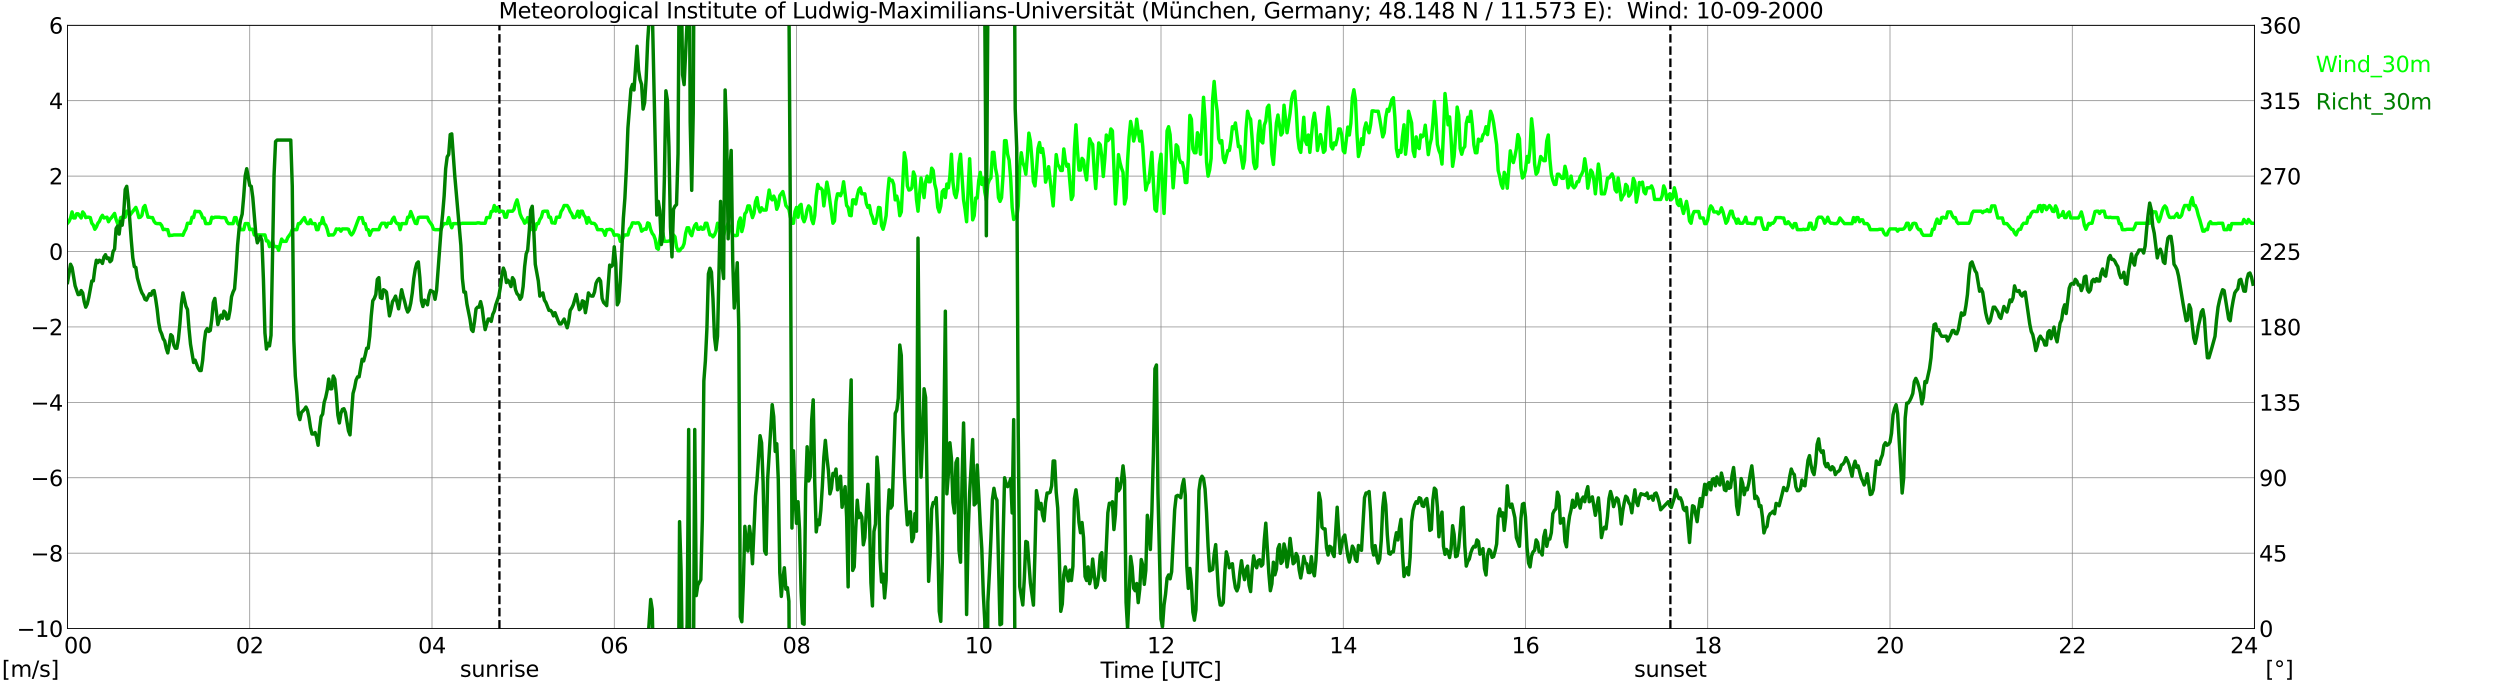 <?xml version="1.0" encoding="utf-8" standalone="no"?>
<!DOCTYPE svg PUBLIC "-//W3C//DTD SVG 1.1//EN"
  "http://www.w3.org/Graphics/SVG/1.1/DTD/svg11.dtd">
<svg xmlns:xlink="http://www.w3.org/1999/xlink" width="1085.4pt" height="296.64pt" viewBox="0 0 1085.4 296.64" xmlns="http://www.w3.org/2000/svg" version="1.1">
 <defs>
  <style type="text/css">*{stroke-linejoin: round; stroke-linecap: butt}</style>
 </defs>
 <g id="figure_1">
  <g id="patch_1">
   <path d="M 0 296.64 
L 1085.4 296.64 
L 1085.4 0 
L 0 0 
z
" style="fill: #ffffff"/>
  </g>
  <g id="axes_1">
   <g id="patch_2">
    <path d="M 29.306 272.909 
L 978.814 272.909 
L 978.814 10.976 
L 29.306 10.976 
z
" style="fill: #ffffff"/>
   </g>
   <g id="patch_3">
    <path d="M 978.814 272.909 
L 978.814 272.909 
L 978.814 10.976 
L 978.814 10.976 
z
" clip-path="url(#p9687c50234)" style="fill: #d3d3d3; opacity: 0.25; stroke: #d3d3d3; stroke-linejoin: miter"/>
   </g>
   <g id="matplotlib.axis_1">
    <g id="xtick_1">
     <g id="line2d_1">
      <path d="M 29.306 272.909 
L 29.306 10.976 
" clip-path="url(#p9687c50234)" style="fill: none; stroke: #808080; stroke-width: 0.3; stroke-linecap: square"/>
     </g>
     <g id="line2d_2"/>
     <g id="text_1">
      <!--    00 -->
      <g transform="translate(18.733 283.627) scale(0.095 -0.095)">
       <defs>
        <path id="DejaVuSans-20" transform="scale(0.016)"/>
        <path id="DejaVuSans-30" d="M 2034 4250 
Q 1547 4250 1301 3770 
Q 1056 3291 1056 2328 
Q 1056 1369 1301 889 
Q 1547 409 2034 409 
Q 2525 409 2770 889 
Q 3016 1369 3016 2328 
Q 3016 3291 2770 3770 
Q 2525 4250 2034 4250 
z
M 2034 4750 
Q 2819 4750 3233 4129 
Q 3647 3509 3647 2328 
Q 3647 1150 3233 529 
Q 2819 -91 2034 -91 
Q 1250 -91 836 529 
Q 422 1150 422 2328 
Q 422 3509 836 4129 
Q 1250 4750 2034 4750 
z
" transform="scale(0.016)"/>
       </defs>
       <use xlink:href="#DejaVuSans-20"/>
       <use xlink:href="#DejaVuSans-20" transform="translate(31.787 0)"/>
       <use xlink:href="#DejaVuSans-20" transform="translate(63.574 0)"/>
       <use xlink:href="#DejaVuSans-30" transform="translate(95.361 0)"/>
       <use xlink:href="#DejaVuSans-30" transform="translate(158.984 0)"/>
      </g>
     </g>
    </g>
    <g id="xtick_2">
     <g id="line2d_3">
      <path d="M 108.431 272.909 
L 108.431 10.976 
" clip-path="url(#p9687c50234)" style="fill: none; stroke: #808080; stroke-width: 0.3; stroke-linecap: square"/>
     </g>
     <g id="line2d_4"/>
     <g id="text_2">
      <!-- 02 -->
      <g transform="translate(102.387 283.627) scale(0.095 -0.095)">
       <defs>
        <path id="DejaVuSans-32" d="M 1228 531 
L 3431 531 
L 3431 0 
L 469 0 
L 469 531 
Q 828 903 1448 1529 
Q 2069 2156 2228 2338 
Q 2531 2678 2651 2914 
Q 2772 3150 2772 3378 
Q 2772 3750 2511 3984 
Q 2250 4219 1831 4219 
Q 1534 4219 1204 4116 
Q 875 4013 500 3803 
L 500 4441 
Q 881 4594 1212 4672 
Q 1544 4750 1819 4750 
Q 2544 4750 2975 4387 
Q 3406 4025 3406 3419 
Q 3406 3131 3298 2873 
Q 3191 2616 2906 2266 
Q 2828 2175 2409 1742 
Q 1991 1309 1228 531 
z
" transform="scale(0.016)"/>
       </defs>
       <use xlink:href="#DejaVuSans-30"/>
       <use xlink:href="#DejaVuSans-32" transform="translate(63.623 0)"/>
      </g>
     </g>
    </g>
    <g id="xtick_3">
     <g id="line2d_5">
      <path d="M 187.557 272.909 
L 187.557 10.976 
" clip-path="url(#p9687c50234)" style="fill: none; stroke: #808080; stroke-width: 0.3; stroke-linecap: square"/>
     </g>
     <g id="line2d_6"/>
     <g id="text_3">
      <!-- 04 -->
      <g transform="translate(181.513 283.627) scale(0.095 -0.095)">
       <defs>
        <path id="DejaVuSans-34" d="M 2419 4116 
L 825 1625 
L 2419 1625 
L 2419 4116 
z
M 2253 4666 
L 3047 4666 
L 3047 1625 
L 3713 1625 
L 3713 1100 
L 3047 1100 
L 3047 0 
L 2419 0 
L 2419 1100 
L 313 1100 
L 313 1709 
L 2253 4666 
z
" transform="scale(0.016)"/>
       </defs>
       <use xlink:href="#DejaVuSans-30"/>
       <use xlink:href="#DejaVuSans-34" transform="translate(63.623 0)"/>
      </g>
     </g>
    </g>
    <g id="xtick_4">
     <g id="line2d_7">
      <path d="M 266.683 272.909 
L 266.683 10.976 
" clip-path="url(#p9687c50234)" style="fill: none; stroke: #808080; stroke-width: 0.3; stroke-linecap: square"/>
     </g>
     <g id="line2d_8"/>
     <g id="text_4">
      <!-- 06 -->
      <g transform="translate(260.638 283.627) scale(0.095 -0.095)">
       <defs>
        <path id="DejaVuSans-36" d="M 2113 2584 
Q 1688 2584 1439 2293 
Q 1191 2003 1191 1497 
Q 1191 994 1439 701 
Q 1688 409 2113 409 
Q 2538 409 2786 701 
Q 3034 994 3034 1497 
Q 3034 2003 2786 2293 
Q 2538 2584 2113 2584 
z
M 3366 4563 
L 3366 3988 
Q 3128 4100 2886 4159 
Q 2644 4219 2406 4219 
Q 1781 4219 1451 3797 
Q 1122 3375 1075 2522 
Q 1259 2794 1537 2939 
Q 1816 3084 2150 3084 
Q 2853 3084 3261 2657 
Q 3669 2231 3669 1497 
Q 3669 778 3244 343 
Q 2819 -91 2113 -91 
Q 1303 -91 875 529 
Q 447 1150 447 2328 
Q 447 3434 972 4092 
Q 1497 4750 2381 4750 
Q 2619 4750 2861 4703 
Q 3103 4656 3366 4563 
z
" transform="scale(0.016)"/>
       </defs>
       <use xlink:href="#DejaVuSans-30"/>
       <use xlink:href="#DejaVuSans-36" transform="translate(63.623 0)"/>
      </g>
     </g>
    </g>
    <g id="xtick_5">
     <g id="line2d_9">
      <path d="M 345.808 272.909 
L 345.808 10.976 
" clip-path="url(#p9687c50234)" style="fill: none; stroke: #808080; stroke-width: 0.3; stroke-linecap: square"/>
     </g>
     <g id="line2d_10"/>
     <g id="text_5">
      <!-- 08 -->
      <g transform="translate(339.764 283.627) scale(0.095 -0.095)">
       <defs>
        <path id="DejaVuSans-38" d="M 2034 2216 
Q 1584 2216 1326 1975 
Q 1069 1734 1069 1313 
Q 1069 891 1326 650 
Q 1584 409 2034 409 
Q 2484 409 2743 651 
Q 3003 894 3003 1313 
Q 3003 1734 2745 1975 
Q 2488 2216 2034 2216 
z
M 1403 2484 
Q 997 2584 770 2862 
Q 544 3141 544 3541 
Q 544 4100 942 4425 
Q 1341 4750 2034 4750 
Q 2731 4750 3128 4425 
Q 3525 4100 3525 3541 
Q 3525 3141 3298 2862 
Q 3072 2584 2669 2484 
Q 3125 2378 3379 2068 
Q 3634 1759 3634 1313 
Q 3634 634 3220 271 
Q 2806 -91 2034 -91 
Q 1263 -91 848 271 
Q 434 634 434 1313 
Q 434 1759 690 2068 
Q 947 2378 1403 2484 
z
M 1172 3481 
Q 1172 3119 1398 2916 
Q 1625 2713 2034 2713 
Q 2441 2713 2670 2916 
Q 2900 3119 2900 3481 
Q 2900 3844 2670 4047 
Q 2441 4250 2034 4250 
Q 1625 4250 1398 4047 
Q 1172 3844 1172 3481 
z
" transform="scale(0.016)"/>
       </defs>
       <use xlink:href="#DejaVuSans-30"/>
       <use xlink:href="#DejaVuSans-38" transform="translate(63.623 0)"/>
      </g>
     </g>
    </g>
    <g id="xtick_6">
     <g id="line2d_11">
      <path d="M 424.934 272.909 
L 424.934 10.976 
" clip-path="url(#p9687c50234)" style="fill: none; stroke: #808080; stroke-width: 0.3; stroke-linecap: square"/>
     </g>
     <g id="line2d_12"/>
     <g id="text_6">
      <!-- 10 -->
      <g transform="translate(418.89 283.627) scale(0.095 -0.095)">
       <defs>
        <path id="DejaVuSans-31" d="M 794 531 
L 1825 531 
L 1825 4091 
L 703 3866 
L 703 4441 
L 1819 4666 
L 2450 4666 
L 2450 531 
L 3481 531 
L 3481 0 
L 794 0 
L 794 531 
z
" transform="scale(0.016)"/>
       </defs>
       <use xlink:href="#DejaVuSans-31"/>
       <use xlink:href="#DejaVuSans-30" transform="translate(63.623 0)"/>
      </g>
     </g>
    </g>
    <g id="xtick_7">
     <g id="line2d_13">
      <path d="M 504.06 272.909 
L 504.06 10.976 
" clip-path="url(#p9687c50234)" style="fill: none; stroke: #808080; stroke-width: 0.3; stroke-linecap: square"/>
     </g>
     <g id="line2d_14"/>
     <g id="text_7">
      <!-- 12 -->
      <g transform="translate(498.015 283.627) scale(0.095 -0.095)">
       <use xlink:href="#DejaVuSans-31"/>
       <use xlink:href="#DejaVuSans-32" transform="translate(63.623 0)"/>
      </g>
     </g>
    </g>
    <g id="xtick_8">
     <g id="line2d_15">
      <path d="M 583.185 272.909 
L 583.185 10.976 
" clip-path="url(#p9687c50234)" style="fill: none; stroke: #808080; stroke-width: 0.3; stroke-linecap: square"/>
     </g>
     <g id="line2d_16"/>
     <g id="text_8">
      <!-- 14 -->
      <g transform="translate(577.141 283.627) scale(0.095 -0.095)">
       <use xlink:href="#DejaVuSans-31"/>
       <use xlink:href="#DejaVuSans-34" transform="translate(63.623 0)"/>
      </g>
     </g>
    </g>
    <g id="xtick_9">
     <g id="line2d_17">
      <path d="M 662.311 272.909 
L 662.311 10.976 
" clip-path="url(#p9687c50234)" style="fill: none; stroke: #808080; stroke-width: 0.3; stroke-linecap: square"/>
     </g>
     <g id="line2d_18"/>
     <g id="text_9">
      <!-- 16 -->
      <g transform="translate(656.267 283.627) scale(0.095 -0.095)">
       <use xlink:href="#DejaVuSans-31"/>
       <use xlink:href="#DejaVuSans-36" transform="translate(63.623 0)"/>
      </g>
     </g>
    </g>
    <g id="xtick_10">
     <g id="line2d_19">
      <path d="M 741.437 272.909 
L 741.437 10.976 
" clip-path="url(#p9687c50234)" style="fill: none; stroke: #808080; stroke-width: 0.3; stroke-linecap: square"/>
     </g>
     <g id="line2d_20"/>
     <g id="text_10">
      <!-- 18 -->
      <g transform="translate(735.392 283.627) scale(0.095 -0.095)">
       <use xlink:href="#DejaVuSans-31"/>
       <use xlink:href="#DejaVuSans-38" transform="translate(63.623 0)"/>
      </g>
     </g>
    </g>
    <g id="xtick_11">
     <g id="line2d_21">
      <path d="M 820.562 272.909 
L 820.562 10.976 
" clip-path="url(#p9687c50234)" style="fill: none; stroke: #808080; stroke-width: 0.3; stroke-linecap: square"/>
     </g>
     <g id="line2d_22"/>
     <g id="text_11">
      <!-- 20 -->
      <g transform="translate(814.518 283.627) scale(0.095 -0.095)">
       <use xlink:href="#DejaVuSans-32"/>
       <use xlink:href="#DejaVuSans-30" transform="translate(63.623 0)"/>
      </g>
     </g>
    </g>
    <g id="xtick_12">
     <g id="line2d_23">
      <path d="M 899.688 272.909 
L 899.688 10.976 
" clip-path="url(#p9687c50234)" style="fill: none; stroke: #808080; stroke-width: 0.3; stroke-linecap: square"/>
     </g>
     <g id="line2d_24"/>
     <g id="text_12">
      <!-- 22 -->
      <g transform="translate(893.644 283.627) scale(0.095 -0.095)">
       <use xlink:href="#DejaVuSans-32"/>
       <use xlink:href="#DejaVuSans-32" transform="translate(63.623 0)"/>
      </g>
     </g>
    </g>
    <g id="xtick_13">
     <g id="line2d_25">
      <path d="M 978.814 272.909 
L 978.814 10.976 
" clip-path="url(#p9687c50234)" style="fill: none; stroke: #808080; stroke-width: 0.3; stroke-linecap: square"/>
     </g>
     <g id="line2d_26"/>
     <g id="text_13">
      <!-- 24    -->
      <g transform="translate(968.241 283.627) scale(0.095 -0.095)">
       <use xlink:href="#DejaVuSans-32"/>
       <use xlink:href="#DejaVuSans-34" transform="translate(63.623 0)"/>
       <use xlink:href="#DejaVuSans-20" transform="translate(127.246 0)"/>
       <use xlink:href="#DejaVuSans-20" transform="translate(159.033 0)"/>
       <use xlink:href="#DejaVuSans-20" transform="translate(190.82 0)"/>
      </g>
     </g>
    </g>
    <g id="text_14">
     <!-- Time [UTC] -->
     <g transform="translate(477.806 294.322) scale(0.095 -0.095)">
      <defs>
       <path id="DejaVuSans-54" d="M -19 4666 
L 3928 4666 
L 3928 4134 
L 2272 4134 
L 2272 0 
L 1638 0 
L 1638 4134 
L -19 4134 
L -19 4666 
z
" transform="scale(0.016)"/>
       <path id="DejaVuSans-69" d="M 603 3500 
L 1178 3500 
L 1178 0 
L 603 0 
L 603 3500 
z
M 603 4863 
L 1178 4863 
L 1178 4134 
L 603 4134 
L 603 4863 
z
" transform="scale(0.016)"/>
       <path id="DejaVuSans-6d" d="M 3328 2828 
Q 3544 3216 3844 3400 
Q 4144 3584 4550 3584 
Q 5097 3584 5394 3201 
Q 5691 2819 5691 2113 
L 5691 0 
L 5113 0 
L 5113 2094 
Q 5113 2597 4934 2840 
Q 4756 3084 4391 3084 
Q 3944 3084 3684 2787 
Q 3425 2491 3425 1978 
L 3425 0 
L 2847 0 
L 2847 2094 
Q 2847 2600 2669 2842 
Q 2491 3084 2119 3084 
Q 1678 3084 1418 2786 
Q 1159 2488 1159 1978 
L 1159 0 
L 581 0 
L 581 3500 
L 1159 3500 
L 1159 2956 
Q 1356 3278 1631 3431 
Q 1906 3584 2284 3584 
Q 2666 3584 2933 3390 
Q 3200 3197 3328 2828 
z
" transform="scale(0.016)"/>
       <path id="DejaVuSans-65" d="M 3597 1894 
L 3597 1613 
L 953 1613 
Q 991 1019 1311 708 
Q 1631 397 2203 397 
Q 2534 397 2845 478 
Q 3156 559 3463 722 
L 3463 178 
Q 3153 47 2828 -22 
Q 2503 -91 2169 -91 
Q 1331 -91 842 396 
Q 353 884 353 1716 
Q 353 2575 817 3079 
Q 1281 3584 2069 3584 
Q 2775 3584 3186 3129 
Q 3597 2675 3597 1894 
z
M 3022 2063 
Q 3016 2534 2758 2815 
Q 2500 3097 2075 3097 
Q 1594 3097 1305 2825 
Q 1016 2553 972 2059 
L 3022 2063 
z
" transform="scale(0.016)"/>
       <path id="DejaVuSans-5b" d="M 550 4863 
L 1875 4863 
L 1875 4416 
L 1125 4416 
L 1125 -397 
L 1875 -397 
L 1875 -844 
L 550 -844 
L 550 4863 
z
" transform="scale(0.016)"/>
       <path id="DejaVuSans-55" d="M 556 4666 
L 1191 4666 
L 1191 1831 
Q 1191 1081 1462 751 
Q 1734 422 2344 422 
Q 2950 422 3222 751 
Q 3494 1081 3494 1831 
L 3494 4666 
L 4128 4666 
L 4128 1753 
Q 4128 841 3676 375 
Q 3225 -91 2344 -91 
Q 1459 -91 1007 375 
Q 556 841 556 1753 
L 556 4666 
z
" transform="scale(0.016)"/>
       <path id="DejaVuSans-43" d="M 4122 4306 
L 4122 3641 
Q 3803 3938 3442 4084 
Q 3081 4231 2675 4231 
Q 1875 4231 1450 3742 
Q 1025 3253 1025 2328 
Q 1025 1406 1450 917 
Q 1875 428 2675 428 
Q 3081 428 3442 575 
Q 3803 722 4122 1019 
L 4122 359 
Q 3791 134 3420 21 
Q 3050 -91 2638 -91 
Q 1578 -91 968 557 
Q 359 1206 359 2328 
Q 359 3453 968 4101 
Q 1578 4750 2638 4750 
Q 3056 4750 3426 4639 
Q 3797 4528 4122 4306 
z
" transform="scale(0.016)"/>
       <path id="DejaVuSans-5d" d="M 1947 4863 
L 1947 -844 
L 622 -844 
L 622 -397 
L 1369 -397 
L 1369 4416 
L 622 4416 
L 622 4863 
L 1947 4863 
z
" transform="scale(0.016)"/>
      </defs>
      <use xlink:href="#DejaVuSans-54"/>
      <use xlink:href="#DejaVuSans-69" transform="translate(57.959 0)"/>
      <use xlink:href="#DejaVuSans-6d" transform="translate(85.742 0)"/>
      <use xlink:href="#DejaVuSans-65" transform="translate(183.154 0)"/>
      <use xlink:href="#DejaVuSans-20" transform="translate(244.678 0)"/>
      <use xlink:href="#DejaVuSans-5b" transform="translate(276.465 0)"/>
      <use xlink:href="#DejaVuSans-55" transform="translate(315.479 0)"/>
      <use xlink:href="#DejaVuSans-54" transform="translate(388.672 0)"/>
      <use xlink:href="#DejaVuSans-43" transform="translate(443.881 0)"/>
      <use xlink:href="#DejaVuSans-5d" transform="translate(513.705 0)"/>
     </g>
    </g>
   </g>
   <g id="matplotlib.axis_2">
    <g id="ytick_1">
     <g id="line2d_27">
      <path d="M 29.306 272.909 
L 978.814 272.909 
" clip-path="url(#p9687c50234)" style="fill: none; stroke: #808080; stroke-width: 0.3; stroke-linecap: square"/>
     </g>
     <g id="line2d_28"/>
     <g id="text_15">
      <!-- −10 -->
      <g transform="translate(7.256 276.518) scale(0.095 -0.095)">
       <defs>
        <path id="DejaVuSans-2212" d="M 678 2272 
L 4684 2272 
L 4684 1741 
L 678 1741 
L 678 2272 
z
" transform="scale(0.016)"/>
       </defs>
       <use xlink:href="#DejaVuSans-2212"/>
       <use xlink:href="#DejaVuSans-31" transform="translate(83.789 0)"/>
       <use xlink:href="#DejaVuSans-30" transform="translate(147.412 0)"/>
      </g>
     </g>
    </g>
    <g id="ytick_2">
     <g id="line2d_29">
      <path d="M 29.306 240.167 
L 978.814 240.167 
" clip-path="url(#p9687c50234)" style="fill: none; stroke: #808080; stroke-width: 0.3; stroke-linecap: square"/>
     </g>
     <g id="line2d_30"/>
     <g id="text_16">
      <!-- −8 -->
      <g transform="translate(13.301 243.776) scale(0.095 -0.095)">
       <use xlink:href="#DejaVuSans-2212"/>
       <use xlink:href="#DejaVuSans-38" transform="translate(83.789 0)"/>
      </g>
     </g>
    </g>
    <g id="ytick_3">
     <g id="line2d_31">
      <path d="M 29.306 207.426 
L 978.814 207.426 
" clip-path="url(#p9687c50234)" style="fill: none; stroke: #808080; stroke-width: 0.3; stroke-linecap: square"/>
     </g>
     <g id="line2d_32"/>
     <g id="text_17">
      <!-- −6 -->
      <g transform="translate(13.301 211.035) scale(0.095 -0.095)">
       <use xlink:href="#DejaVuSans-2212"/>
       <use xlink:href="#DejaVuSans-36" transform="translate(83.789 0)"/>
      </g>
     </g>
    </g>
    <g id="ytick_4">
     <g id="line2d_33">
      <path d="M 29.306 174.684 
L 978.814 174.684 
" clip-path="url(#p9687c50234)" style="fill: none; stroke: #808080; stroke-width: 0.3; stroke-linecap: square"/>
     </g>
     <g id="line2d_34"/>
     <g id="text_18">
      <!-- −4 -->
      <g transform="translate(13.301 178.293) scale(0.095 -0.095)">
       <use xlink:href="#DejaVuSans-2212"/>
       <use xlink:href="#DejaVuSans-34" transform="translate(83.789 0)"/>
      </g>
     </g>
    </g>
    <g id="ytick_5">
     <g id="line2d_35">
      <path d="M 29.306 141.942 
L 978.814 141.942 
" clip-path="url(#p9687c50234)" style="fill: none; stroke: #808080; stroke-width: 0.3; stroke-linecap: square"/>
     </g>
     <g id="line2d_36"/>
     <g id="text_19">
      <!-- −2 -->
      <g transform="translate(13.301 145.551) scale(0.095 -0.095)">
       <use xlink:href="#DejaVuSans-2212"/>
       <use xlink:href="#DejaVuSans-32" transform="translate(83.789 0)"/>
      </g>
     </g>
    </g>
    <g id="ytick_6">
     <g id="line2d_37">
      <path d="M 29.306 109.201 
L 978.814 109.201 
" clip-path="url(#p9687c50234)" style="fill: none; stroke: #808080; stroke-width: 0.3; stroke-linecap: square"/>
     </g>
     <g id="line2d_38"/>
     <g id="text_20">
      <!-- 0 -->
      <g transform="translate(21.261 112.81) scale(0.095 -0.095)">
       <use xlink:href="#DejaVuSans-30"/>
      </g>
     </g>
    </g>
    <g id="ytick_7">
     <g id="line2d_39">
      <path d="M 29.306 76.459 
L 978.814 76.459 
" clip-path="url(#p9687c50234)" style="fill: none; stroke: #808080; stroke-width: 0.3; stroke-linecap: square"/>
     </g>
     <g id="line2d_40"/>
     <g id="text_21">
      <!-- 2 -->
      <g transform="translate(21.261 80.068) scale(0.095 -0.095)">
       <use xlink:href="#DejaVuSans-32"/>
      </g>
     </g>
    </g>
    <g id="ytick_8">
     <g id="line2d_41">
      <path d="M 29.306 43.717 
L 978.814 43.717 
" clip-path="url(#p9687c50234)" style="fill: none; stroke: #808080; stroke-width: 0.3; stroke-linecap: square"/>
     </g>
     <g id="line2d_42"/>
     <g id="text_22">
      <!-- 4 -->
      <g transform="translate(21.261 47.327) scale(0.095 -0.095)">
       <use xlink:href="#DejaVuSans-34"/>
      </g>
     </g>
    </g>
    <g id="ytick_9">
     <g id="line2d_43">
      <path d="M 29.306 10.976 
L 978.814 10.976 
" clip-path="url(#p9687c50234)" style="fill: none; stroke: #808080; stroke-width: 0.3; stroke-linecap: square"/>
     </g>
     <g id="line2d_44"/>
     <g id="text_23">
      <!-- 6 -->
      <g transform="translate(21.261 14.585) scale(0.095 -0.095)">
       <use xlink:href="#DejaVuSans-36"/>
      </g>
     </g>
    </g>
   </g>
   <g id="line2d_45">
    <path d="M 216.834 272.909 
L 216.834 10.976 
" clip-path="url(#p9687c50234)" style="fill: none; stroke-dasharray: 3.7,1.6; stroke-dashoffset: 0; stroke: #000000"/>
   </g>
   <g id="line2d_46">
    <path d="M 725.216 272.909 
L 725.216 10.976 
" clip-path="url(#p9687c50234)" style="fill: none; stroke-dasharray: 3.7,1.6; stroke-dashoffset: 0; stroke: #000000"/>
   </g>
   <g id="line2d_47">
    <path d="M 29.306 96.922 
L 29.965 96.104 
L 30.625 94.631 
L 31.284 92.011 
L 31.943 94.631 
L 32.603 94.631 
L 33.262 92.83 
L 33.921 92.83 
L 35.24 94.631 
L 35.9 92.011 
L 36.559 92.83 
L 37.218 94.467 
L 37.878 94.303 
L 38.537 94.303 
L 39.197 94.467 
L 39.856 96.922 
L 40.515 97.741 
L 41.175 99.542 
L 41.834 98.56 
L 42.493 96.922 
L 43.153 96.104 
L 43.812 94.467 
L 44.472 93.485 
L 45.131 94.631 
L 46.45 94.303 
L 47.109 96.268 
L 47.768 95.122 
L 48.428 94.467 
L 49.747 92.666 
L 50.406 95.285 
L 51.065 97.086 
L 51.725 96.922 
L 52.384 94.467 
L 53.043 94.303 
L 54.362 94.303 
L 55.022 91.684 
L 55.681 91.684 
L 56.34 93.485 
L 58.978 90.047 
L 59.637 91.848 
L 60.297 94.467 
L 60.956 94.303 
L 61.615 93.485 
L 62.275 90.047 
L 62.934 89.228 
L 64.253 94.303 
L 64.912 94.303 
L 65.572 94.467 
L 66.231 94.467 
L 66.89 96.104 
L 67.55 96.922 
L 68.209 97.086 
L 69.528 97.086 
L 70.187 97.905 
L 70.847 99.706 
L 71.506 99.542 
L 72.166 99.706 
L 72.825 99.706 
L 73.484 102.325 
L 74.144 102.161 
L 74.803 102.161 
L 75.462 101.997 
L 78.759 101.997 
L 79.419 102.161 
L 80.078 100.524 
L 80.737 99.378 
L 81.397 96.922 
L 82.716 96.922 
L 83.375 94.303 
L 84.034 94.467 
L 84.694 91.684 
L 85.353 91.848 
L 86.672 91.848 
L 87.331 92.83 
L 87.991 94.631 
L 88.65 94.631 
L 89.309 97.086 
L 90.628 97.086 
L 91.288 96.922 
L 91.947 94.303 
L 92.606 94.631 
L 93.266 94.303 
L 95.244 94.303 
L 95.903 94.467 
L 97.222 94.467 
L 97.881 94.631 
L 98.541 96.268 
L 99.2 97.086 
L 101.178 97.086 
L 101.838 94.467 
L 102.497 94.467 
L 103.156 97.086 
L 103.816 97.905 
L 104.475 99.706 
L 105.794 99.706 
L 106.453 97.086 
L 107.772 97.086 
L 108.431 99.706 
L 109.091 99.542 
L 109.75 99.542 
L 110.41 101.997 
L 115.025 101.997 
L 115.685 104.617 
L 116.344 104.617 
L 117.003 107.072 
L 117.663 106.254 
L 118.322 104.617 
L 118.982 107.072 
L 120.3 107.072 
L 120.96 108.709 
L 122.278 103.798 
L 122.938 104.78 
L 124.257 104.78 
L 124.916 103.143 
L 126.235 101.343 
L 126.894 99.706 
L 128.872 99.706 
L 129.532 97.086 
L 130.191 97.086 
L 131.51 95.285 
L 132.169 94.467 
L 132.829 96.268 
L 133.488 97.086 
L 134.147 97.086 
L 134.807 95.449 
L 135.466 97.086 
L 136.785 97.086 
L 137.444 99.706 
L 138.104 99.706 
L 138.763 97.086 
L 139.422 97.086 
L 140.082 94.467 
L 140.741 97.086 
L 141.4 97.741 
L 142.06 99.542 
L 142.719 102.161 
L 143.379 101.997 
L 144.697 101.997 
L 145.357 101.179 
L 146.016 99.378 
L 146.676 99.542 
L 147.335 99.378 
L 147.994 100.36 
L 148.654 99.378 
L 150.632 99.378 
L 151.291 99.542 
L 151.951 101.179 
L 152.61 101.997 
L 153.269 101.179 
L 153.929 99.706 
L 155.247 96.104 
L 155.907 94.467 
L 156.566 94.631 
L 157.226 94.467 
L 157.885 97.086 
L 158.544 97.086 
L 159.204 99.706 
L 159.863 99.706 
L 160.523 102.161 
L 161.182 100.524 
L 161.841 99.706 
L 164.479 99.706 
L 165.138 97.905 
L 165.798 96.922 
L 167.116 96.922 
L 167.776 98.56 
L 168.435 96.922 
L 169.754 96.922 
L 170.413 95.122 
L 171.073 94.303 
L 171.732 96.268 
L 172.391 97.086 
L 173.051 97.086 
L 173.71 99.706 
L 174.37 97.086 
L 176.348 97.086 
L 177.007 94.303 
L 177.666 94.303 
L 178.326 91.848 
L 180.304 96.922 
L 180.963 97.086 
L 181.623 94.467 
L 182.282 94.303 
L 185.579 94.303 
L 186.238 95.94 
L 187.557 97.741 
L 188.217 99.542 
L 188.876 99.706 
L 190.854 99.706 
L 191.513 99.542 
L 192.173 97.905 
L 192.832 97.086 
L 194.151 97.086 
L 194.81 94.467 
L 195.47 97.086 
L 196.129 98.887 
L 196.788 97.086 
L 200.085 97.086 
L 200.745 96.922 
L 206.679 96.922 
L 207.339 96.759 
L 207.998 96.759 
L 208.657 96.922 
L 210.635 96.922 
L 211.295 94.467 
L 212.614 94.467 
L 213.273 91.848 
L 213.932 91.684 
L 214.592 89.228 
L 215.251 91.684 
L 215.91 90.047 
L 216.57 91.684 
L 217.889 91.684 
L 218.548 91.848 
L 219.207 94.303 
L 219.867 94.303 
L 220.526 91.684 
L 222.504 91.684 
L 223.164 90.865 
L 223.823 88.41 
L 224.482 86.773 
L 225.142 89.392 
L 225.801 92.83 
L 226.461 94.467 
L 227.12 95.449 
L 227.779 96.922 
L 228.439 96.268 
L 229.098 94.467 
L 229.757 97.086 
L 230.417 98.887 
L 231.076 99.706 
L 232.395 99.706 
L 233.054 97.086 
L 233.714 97.086 
L 234.373 95.285 
L 235.033 94.303 
L 235.692 91.848 
L 236.351 91.684 
L 237.67 91.684 
L 238.329 94.303 
L 238.989 94.303 
L 239.648 96.759 
L 240.308 96.759 
L 240.967 96.922 
L 241.626 94.303 
L 242.945 94.303 
L 243.604 91.848 
L 244.264 90.865 
L 244.923 89.228 
L 246.242 89.228 
L 246.901 90.21 
L 247.561 91.848 
L 248.22 92.83 
L 248.88 94.467 
L 249.539 94.467 
L 250.198 93.648 
L 250.858 91.684 
L 251.517 94.303 
L 252.176 91.684 
L 252.836 91.684 
L 253.495 93.485 
L 254.155 94.303 
L 254.814 96.922 
L 255.473 94.467 
L 256.133 96.104 
L 256.792 96.922 
L 257.451 96.922 
L 258.111 97.086 
L 258.77 97.905 
L 259.43 99.706 
L 261.408 99.706 
L 262.067 100.524 
L 262.726 102.161 
L 263.386 99.706 
L 264.045 99.706 
L 264.705 99.542 
L 265.364 99.706 
L 266.023 100.36 
L 266.683 102.161 
L 267.342 101.997 
L 268.002 101.997 
L 268.661 102.161 
L 269.32 104.78 
L 269.98 104.617 
L 270.639 102.816 
L 271.298 101.997 
L 272.617 101.997 
L 273.277 99.378 
L 273.936 98.56 
L 274.595 96.759 
L 275.255 96.759 
L 275.914 96.922 
L 276.573 96.759 
L 277.233 96.759 
L 277.892 97.741 
L 278.552 100.36 
L 279.87 99.378 
L 280.53 99.542 
L 281.189 96.759 
L 281.849 97.086 
L 282.508 99.706 
L 283.167 101.343 
L 283.827 102.161 
L 284.486 103.962 
L 285.145 107.727 
L 285.805 108.218 
L 287.124 99.706 
L 287.783 101.343 
L 288.442 104.78 
L 289.761 104.78 
L 290.42 104.617 
L 291.08 104.617 
L 291.739 102.161 
L 292.399 101.997 
L 293.058 102.816 
L 293.717 107.236 
L 294.377 108.873 
L 295.036 108.873 
L 295.696 107.891 
L 296.355 107.4 
L 297.014 105.763 
L 297.674 101.343 
L 298.333 98.887 
L 298.992 98.887 
L 299.652 101.343 
L 300.311 102.325 
L 300.971 99.706 
L 301.63 97.905 
L 302.289 97.086 
L 302.949 99.542 
L 303.608 99.542 
L 304.267 98.56 
L 304.927 99.542 
L 305.586 99.378 
L 306.246 96.922 
L 306.905 96.922 
L 308.224 101.997 
L 308.883 101.997 
L 309.543 102.816 
L 310.202 101.997 
L 310.861 100.36 
L 311.521 96.922 
L 312.18 98.56 
L 312.839 98.56 
L 313.499 99.542 
L 314.158 101.997 
L 314.818 99.542 
L 315.477 98.56 
L 316.136 96.922 
L 316.796 98.56 
L 317.455 99.542 
L 318.114 102.161 
L 318.774 102.161 
L 319.433 102.325 
L 320.093 102.161 
L 320.752 96.268 
L 321.411 94.631 
L 322.071 100.524 
L 322.73 97.905 
L 323.39 92.83 
L 324.049 92.011 
L 324.708 89.392 
L 325.368 89.392 
L 326.686 94.467 
L 327.346 92.666 
L 328.005 87.591 
L 328.665 85.79 
L 329.324 90.047 
L 329.983 92.011 
L 330.643 90.21 
L 331.302 91.193 
L 332.621 91.193 
L 333.94 82.516 
L 334.599 85.954 
L 335.258 86.773 
L 335.918 85.135 
L 336.577 86.609 
L 337.236 90.865 
L 337.896 89.228 
L 338.555 84.972 
L 339.874 83.171 
L 340.533 85.79 
L 341.193 89.228 
L 342.512 90.865 
L 343.171 94.303 
L 343.83 96.922 
L 344.49 96.922 
L 345.149 91.848 
L 345.808 90.047 
L 346.468 94.303 
L 347.127 89.392 
L 347.787 88.737 
L 348.446 94.631 
L 349.105 96.268 
L 349.765 94.467 
L 350.424 91.029 
L 351.083 89.392 
L 351.743 90.21 
L 352.402 95.285 
L 353.062 97.086 
L 353.721 93.648 
L 354.38 85.135 
L 355.04 80.061 
L 355.699 81.698 
L 356.359 81.698 
L 357.018 82.516 
L 357.677 89.392 
L 358.996 79.078 
L 359.655 82.516 
L 361.634 96.922 
L 362.293 95.94 
L 362.952 87.427 
L 363.612 84.153 
L 364.271 84.153 
L 364.93 84.972 
L 365.59 83.171 
L 366.249 78.915 
L 367.568 89.228 
L 368.227 90.047 
L 368.887 93.485 
L 369.546 93.648 
L 370.206 86.773 
L 370.865 86.773 
L 371.524 88.573 
L 372.184 84.972 
L 372.843 82.352 
L 373.502 81.534 
L 374.162 84.153 
L 375.481 84.153 
L 376.14 88.41 
L 376.799 90.047 
L 377.459 89.228 
L 378.118 92.666 
L 378.777 94.303 
L 379.437 96.922 
L 380.096 96.922 
L 380.756 94.303 
L 381.415 90.047 
L 382.074 90.21 
L 382.734 97.905 
L 383.393 99.542 
L 384.053 97.086 
L 384.712 93.648 
L 385.371 84.153 
L 386.031 77.441 
L 386.69 78.26 
L 387.349 78.26 
L 388.009 80.061 
L 388.668 86.773 
L 389.328 85.135 
L 389.987 87.755 
L 390.646 93.648 
L 391.306 92.011 
L 392.624 66.309 
L 393.284 69.747 
L 393.943 80.715 
L 394.603 82.516 
L 395.262 82.352 
L 395.921 81.534 
L 396.581 74.658 
L 397.24 76.459 
L 397.899 86.609 
L 398.559 91.684 
L 399.878 77.278 
L 401.196 85.79 
L 401.856 78.915 
L 402.515 76.459 
L 403.175 78.915 
L 403.834 78.915 
L 404.493 73.021 
L 405.153 74.003 
L 405.812 79.897 
L 406.471 82.516 
L 407.131 90.047 
L 407.79 92.011 
L 408.45 89.392 
L 409.109 83.171 
L 409.768 82.352 
L 410.428 85.79 
L 411.087 79.897 
L 411.746 81.534 
L 412.406 76.459 
L 413.065 66.964 
L 413.725 79.078 
L 414.384 84.153 
L 415.043 85.79 
L 415.703 82.352 
L 416.362 71.057 
L 417.022 66.964 
L 418.34 86.773 
L 419 91.029 
L 419.659 96.268 
L 420.978 68.928 
L 422.297 95.449 
L 422.956 93.648 
L 423.615 85.954 
L 424.275 85.954 
L 424.934 78.26 
L 425.593 74.822 
L 426.253 80.061 
L 426.912 77.278 
L 427.572 83.498 
L 428.231 86.773 
L 428.89 79.897 
L 429.55 78.096 
L 430.209 77.278 
L 430.869 66.145 
L 431.528 66.145 
L 432.187 73.021 
L 432.847 76.295 
L 433.506 85.79 
L 434.165 87.427 
L 434.825 85.79 
L 435.484 76.295 
L 436.144 61.07 
L 436.803 61.07 
L 437.462 66.964 
L 438.122 69.583 
L 438.781 77.278 
L 439.44 90.047 
L 440.1 95.285 
L 440.759 94.303 
L 441.419 94.467 
L 442.078 89.392 
L 442.737 72.203 
L 443.397 66.309 
L 444.056 70.565 
L 444.716 72.366 
L 445.375 75.64 
L 446.034 67.946 
L 446.694 57.796 
L 447.353 61.234 
L 448.012 68.928 
L 448.672 78.915 
L 449.331 80.715 
L 449.991 73.84 
L 450.65 64.508 
L 451.309 61.889 
L 451.969 66.145 
L 452.628 64.508 
L 453.287 68.928 
L 453.947 79.078 
L 454.606 76.623 
L 455.266 72.366 
L 457.244 89.392 
L 458.563 67.128 
L 459.222 71.384 
L 459.881 72.366 
L 460.541 74.003 
L 461.2 74.003 
L 461.859 64.672 
L 462.519 69.747 
L 463.178 72.203 
L 463.838 71.384 
L 465.156 86.609 
L 465.816 84.972 
L 466.475 64.508 
L 467.134 54.195 
L 467.794 65.327 
L 468.453 73.84 
L 469.113 73.84 
L 469.772 68.765 
L 470.431 69.583 
L 471.091 74.658 
L 471.75 78.096 
L 473.069 60.252 
L 473.728 61.889 
L 474.388 62.707 
L 475.047 73.676 
L 475.706 81.861 
L 477.025 62.053 
L 477.685 62.871 
L 478.344 67.946 
L 479.003 76.623 
L 479.663 68.928 
L 480.322 58.615 
L 480.981 61.07 
L 481.641 60.252 
L 482.3 55.995 
L 482.96 56.814 
L 484.278 88.573 
L 484.938 79.242 
L 485.597 67.128 
L 486.256 70.565 
L 486.916 73.021 
L 487.575 74.822 
L 488.235 88.573 
L 488.894 85.954 
L 489.553 69.747 
L 490.213 59.433 
L 490.872 52.721 
L 491.532 55.995 
L 492.191 61.234 
L 492.85 58.615 
L 493.51 51.739 
L 494.169 56.978 
L 494.828 61.234 
L 495.488 56.978 
L 496.147 63.69 
L 496.807 74.003 
L 497.466 82.516 
L 498.125 79.897 
L 498.785 79.078 
L 500.103 66.145 
L 500.763 79.733 
L 501.422 90.865 
L 502.082 91.684 
L 502.741 83.171 
L 503.4 71.384 
L 504.06 66.964 
L 504.719 81.534 
L 505.379 92.666 
L 506.038 77.278 
L 506.697 56.814 
L 507.357 55.013 
L 508.016 58.451 
L 509.335 81.534 
L 509.994 73.185 
L 510.654 62.871 
L 511.313 63.69 
L 511.972 68.928 
L 512.632 70.565 
L 513.291 70.565 
L 513.95 73.185 
L 514.61 79.242 
L 515.269 79.242 
L 515.929 68.928 
L 516.588 50.102 
L 517.247 51.739 
L 517.907 64.672 
L 518.566 66.309 
L 519.226 66.309 
L 519.885 57.633 
L 520.544 59.433 
L 521.204 66.964 
L 522.522 42.244 
L 523.182 51.575 
L 523.841 70.402 
L 524.501 76.459 
L 525.16 73.84 
L 525.819 68.765 
L 526.479 43.062 
L 527.138 35.368 
L 527.797 43.226 
L 528.457 48.301 
L 529.116 60.252 
L 529.776 62.053 
L 530.435 61.07 
L 531.094 68.765 
L 531.754 70.565 
L 533.073 65.327 
L 533.732 65.327 
L 534.391 61.07 
L 535.051 55.013 
L 535.71 55.832 
L 536.369 53.376 
L 537.688 63.69 
L 538.348 63.526 
L 539.007 68.765 
L 539.666 73.021 
L 540.326 69.583 
L 540.985 55.832 
L 541.644 48.301 
L 542.304 50.757 
L 542.963 51.739 
L 543.623 60.252 
L 544.282 70.565 
L 544.941 73.185 
L 545.601 72.366 
L 546.26 58.615 
L 546.919 52.558 
L 547.579 61.234 
L 548.238 62.053 
L 548.898 54.358 
L 549.557 52.558 
L 550.216 46.664 
L 550.876 45.682 
L 551.535 54.358 
L 552.195 67.128 
L 552.854 71.384 
L 554.173 53.376 
L 554.832 49.938 
L 556.151 58.615 
L 556.81 57.633 
L 557.47 45.682 
L 558.788 57.633 
L 560.107 49.12 
L 560.766 43.062 
L 561.426 40.443 
L 562.085 39.625 
L 562.745 47.319 
L 563.404 59.27 
L 564.063 64.508 
L 564.723 66.145 
L 565.382 59.27 
L 566.042 50.92 
L 566.701 61.07 
L 567.36 62.707 
L 568.02 58.615 
L 568.679 66.145 
L 569.998 52.558 
L 570.657 49.12 
L 571.317 54.195 
L 571.976 65.327 
L 573.295 58.451 
L 573.954 61.889 
L 574.613 66.145 
L 575.273 65.327 
L 575.932 53.376 
L 576.592 46.5 
L 577.251 51.903 
L 577.91 63.526 
L 578.57 64.672 
L 579.229 62.053 
L 579.889 62.871 
L 580.548 60.252 
L 581.207 55.995 
L 581.867 55.995 
L 582.526 58.615 
L 583.185 65.491 
L 583.845 66.309 
L 585.164 55.177 
L 585.823 58.615 
L 586.482 53.54 
L 587.142 42.408 
L 587.801 38.97 
L 588.46 43.226 
L 589.12 57.796 
L 589.779 67.946 
L 590.439 65.327 
L 591.098 60.252 
L 591.757 62.707 
L 592.417 55.832 
L 593.076 53.376 
L 593.736 55.832 
L 594.395 57.633 
L 595.054 54.195 
L 595.714 48.137 
L 596.373 48.137 
L 597.032 48.301 
L 598.351 48.301 
L 599.011 51.575 
L 600.329 59.433 
L 600.989 57.633 
L 601.648 50.92 
L 602.307 47.483 
L 602.967 48.301 
L 604.286 43.226 
L 604.945 42.408 
L 605.604 50.92 
L 606.264 64.508 
L 606.923 67.946 
L 607.582 65.327 
L 608.242 66.145 
L 608.901 59.27 
L 609.561 54.195 
L 610.22 66.964 
L 610.879 61.07 
L 611.539 48.301 
L 612.858 53.376 
L 613.517 65.491 
L 614.176 67.946 
L 614.836 59.433 
L 615.495 63.69 
L 616.154 64.508 
L 616.814 58.615 
L 617.473 59.433 
L 618.133 58.615 
L 618.792 54.358 
L 620.111 67.128 
L 620.77 62.871 
L 621.429 60.252 
L 622.089 53.376 
L 622.748 44.045 
L 623.408 51.575 
L 624.067 62.707 
L 624.726 65.327 
L 625.386 66.964 
L 626.045 71.22 
L 626.705 57.633 
L 627.364 40.607 
L 628.023 46.5 
L 628.683 54.195 
L 629.342 50.757 
L 630.001 60.252 
L 630.661 72.203 
L 631.32 67.946 
L 631.98 58.451 
L 632.639 46.5 
L 633.298 49.938 
L 633.958 64.508 
L 634.617 66.964 
L 635.276 64.508 
L 635.936 63.69 
L 636.595 53.54 
L 637.255 50.92 
L 637.914 52.721 
L 638.573 48.301 
L 639.233 54.358 
L 639.892 62.871 
L 640.552 66.309 
L 641.211 66.309 
L 641.87 60.416 
L 642.53 61.234 
L 643.189 61.07 
L 643.848 58.615 
L 644.508 57.796 
L 645.167 55.013 
L 645.827 58.451 
L 647.145 48.301 
L 647.805 50.102 
L 648.464 53.376 
L 649.783 62.871 
L 650.442 74.003 
L 651.102 76.623 
L 651.761 80.061 
L 652.42 81.698 
L 653.08 74.822 
L 653.739 76.623 
L 654.399 81.698 
L 655.717 65.491 
L 656.377 68.928 
L 657.036 70.565 
L 657.695 67.946 
L 658.355 64.508 
L 659.014 58.451 
L 659.674 60.252 
L 660.333 73.021 
L 660.992 77.278 
L 661.652 76.459 
L 662.311 73.84 
L 662.97 67.946 
L 663.63 70.402 
L 664.289 64.508 
L 664.949 51.575 
L 665.608 57.633 
L 666.267 71.22 
L 666.927 75.64 
L 667.586 74.658 
L 668.905 67.946 
L 670.224 69.747 
L 670.883 69.747 
L 671.542 61.234 
L 672.202 58.615 
L 672.861 68.928 
L 673.521 75.64 
L 674.18 78.26 
L 674.839 80.061 
L 675.499 80.061 
L 676.158 75.64 
L 676.817 75.64 
L 678.136 77.441 
L 678.796 77.441 
L 679.455 72.203 
L 680.114 74.822 
L 680.774 81.534 
L 681.433 79.897 
L 682.092 76.459 
L 682.752 80.715 
L 683.411 81.534 
L 684.071 80.715 
L 684.73 78.915 
L 685.389 78.915 
L 686.049 76.623 
L 686.708 75.64 
L 687.368 74.003 
L 688.027 68.928 
L 688.686 73.185 
L 689.346 81.698 
L 690.005 78.096 
L 690.664 73.84 
L 691.324 74.822 
L 691.983 78.096 
L 692.643 84.153 
L 693.961 71.22 
L 694.621 75.477 
L 695.28 84.153 
L 696.599 84.153 
L 697.258 81.534 
L 697.918 77.278 
L 698.577 77.278 
L 699.896 75.477 
L 700.555 77.278 
L 701.215 82.352 
L 701.874 83.335 
L 702.533 77.278 
L 703.193 81.534 
L 703.852 86.773 
L 704.511 85.135 
L 705.171 84.317 
L 705.83 80.061 
L 706.49 80.879 
L 707.149 85.135 
L 707.808 84.317 
L 708.468 82.516 
L 709.127 77.441 
L 709.786 79.078 
L 710.446 87.755 
L 711.105 84.317 
L 711.765 79.242 
L 712.424 80.061 
L 713.083 79.078 
L 713.743 83.335 
L 714.402 84.153 
L 715.062 81.534 
L 716.38 81.534 
L 717.04 80.715 
L 717.699 82.352 
L 718.358 86.609 
L 720.996 86.609 
L 721.655 84.972 
L 722.315 80.715 
L 722.974 82.352 
L 723.633 86.609 
L 724.293 84.972 
L 724.952 84.153 
L 725.612 86.609 
L 726.271 85.79 
L 726.93 81.534 
L 727.59 84.153 
L 728.249 88.41 
L 728.909 89.228 
L 729.568 86.609 
L 730.227 90.047 
L 730.887 92.666 
L 732.205 87.427 
L 732.865 90.865 
L 733.524 95.94 
L 734.184 96.922 
L 734.843 93.485 
L 735.502 91.848 
L 737.48 91.848 
L 738.14 94.631 
L 739.459 94.631 
L 740.118 97.086 
L 740.777 97.086 
L 741.437 95.449 
L 742.096 91.193 
L 742.756 89.392 
L 743.415 90.21 
L 744.074 92.011 
L 745.393 92.011 
L 746.052 92.83 
L 746.712 92.011 
L 747.371 90.21 
L 748.031 91.848 
L 749.349 96.922 
L 750.009 95.94 
L 750.668 93.485 
L 751.327 91.684 
L 751.987 91.684 
L 752.646 94.303 
L 753.306 95.122 
L 753.965 96.922 
L 754.624 95.122 
L 755.284 96.922 
L 756.602 96.922 
L 757.262 95.94 
L 757.921 94.303 
L 758.581 96.922 
L 759.899 96.922 
L 760.559 97.086 
L 761.878 97.086 
L 762.537 94.631 
L 764.515 94.631 
L 765.174 97.741 
L 765.834 99.542 
L 767.153 99.542 
L 767.812 96.922 
L 768.471 97.741 
L 769.131 96.922 
L 769.79 96.922 
L 770.449 96.104 
L 771.109 94.467 
L 773.087 94.467 
L 773.746 94.631 
L 774.406 94.631 
L 775.065 97.086 
L 775.725 97.086 
L 776.384 96.268 
L 778.362 98.887 
L 779.021 97.086 
L 779.681 97.086 
L 780.34 99.706 
L 782.318 99.706 
L 782.978 99.542 
L 783.637 99.706 
L 784.296 99.542 
L 784.956 99.542 
L 785.615 96.922 
L 786.275 96.922 
L 786.934 99.378 
L 787.593 99.542 
L 788.253 98.56 
L 788.912 95.122 
L 789.572 94.303 
L 790.89 94.303 
L 791.55 95.122 
L 792.209 96.922 
L 792.868 96.104 
L 793.528 94.303 
L 794.187 96.104 
L 794.847 96.922 
L 795.506 96.922 
L 796.165 97.086 
L 797.484 97.086 
L 798.143 96.268 
L 798.803 94.631 
L 800.781 97.086 
L 804.078 97.086 
L 804.737 94.467 
L 805.397 96.268 
L 806.056 94.467 
L 806.715 94.467 
L 807.375 96.268 
L 808.034 95.449 
L 808.694 95.449 
L 809.353 97.086 
L 810.672 97.086 
L 811.331 97.905 
L 811.99 99.706 
L 815.287 99.706 
L 815.947 99.542 
L 817.265 99.542 
L 817.925 101.179 
L 818.584 101.997 
L 819.244 101.997 
L 819.903 100.36 
L 820.562 99.378 
L 823.2 99.378 
L 823.859 100.36 
L 824.519 99.542 
L 825.837 99.542 
L 826.497 99.378 
L 827.156 98.56 
L 827.816 96.922 
L 828.475 96.922 
L 829.134 99.706 
L 829.794 98.887 
L 830.453 97.086 
L 831.112 96.922 
L 831.772 97.086 
L 832.431 98.887 
L 833.091 99.706 
L 833.75 99.706 
L 834.409 101.343 
L 835.069 102.161 
L 838.366 102.161 
L 839.025 99.542 
L 839.684 99.542 
L 840.344 96.922 
L 841.003 95.122 
L 841.663 96.922 
L 842.322 96.922 
L 842.981 94.467 
L 843.641 94.303 
L 844.3 94.631 
L 844.959 94.631 
L 845.619 92.011 
L 846.938 92.011 
L 847.597 93.648 
L 848.256 94.631 
L 848.916 94.467 
L 849.575 96.268 
L 850.235 97.086 
L 850.894 96.922 
L 854.85 96.922 
L 855.51 95.449 
L 856.169 92.666 
L 856.828 91.684 
L 860.125 91.684 
L 860.785 92.339 
L 861.444 91.684 
L 862.103 91.684 
L 862.763 91.029 
L 863.422 91.848 
L 864.082 91.848 
L 864.741 89.392 
L 866.06 89.392 
L 867.378 94.631 
L 869.357 94.631 
L 870.016 97.086 
L 871.335 97.086 
L 873.313 99.542 
L 873.972 99.706 
L 874.632 101.179 
L 875.291 101.997 
L 875.95 100.36 
L 876.61 99.542 
L 877.269 99.542 
L 877.929 97.741 
L 878.588 96.922 
L 879.907 96.922 
L 880.566 94.303 
L 881.225 94.303 
L 881.885 92.666 
L 882.544 91.848 
L 883.204 91.684 
L 883.863 91.848 
L 884.522 91.848 
L 885.182 89.392 
L 885.841 89.228 
L 886.5 91.848 
L 887.16 89.228 
L 887.819 89.392 
L 888.479 91.029 
L 889.797 89.228 
L 890.457 90.047 
L 891.116 91.684 
L 891.775 91.848 
L 892.435 89.392 
L 893.094 90.865 
L 893.754 94.303 
L 894.413 93.485 
L 895.072 93.485 
L 895.732 91.848 
L 896.391 94.467 
L 897.051 94.467 
L 897.71 92.666 
L 898.369 92.011 
L 899.029 94.631 
L 902.326 94.631 
L 902.985 93.648 
L 903.644 92.011 
L 904.304 94.467 
L 904.963 97.905 
L 905.622 99.542 
L 906.282 97.905 
L 906.941 97.086 
L 907.601 96.922 
L 908.26 96.922 
L 909.579 91.848 
L 910.238 91.684 
L 910.898 91.684 
L 911.557 92.666 
L 912.216 91.684 
L 913.535 91.684 
L 914.194 94.303 
L 914.854 94.303 
L 915.513 94.467 
L 916.173 94.303 
L 916.832 94.467 
L 919.469 94.467 
L 920.129 97.086 
L 920.788 97.086 
L 921.448 99.706 
L 922.766 99.706 
L 923.426 99.542 
L 925.404 99.542 
L 926.063 99.706 
L 926.723 98.723 
L 927.382 96.922 
L 933.316 96.922 
L 934.635 91.848 
L 935.295 92.011 
L 935.954 92.011 
L 936.613 94.631 
L 937.273 96.268 
L 937.932 94.631 
L 938.592 92.011 
L 939.251 90.21 
L 939.91 89.392 
L 940.57 90.21 
L 941.229 92.83 
L 941.888 94.303 
L 942.548 94.467 
L 943.207 94.303 
L 943.867 94.467 
L 945.185 92.666 
L 945.845 94.303 
L 946.504 94.303 
L 947.163 93.485 
L 947.823 90.865 
L 948.482 89.228 
L 949.801 89.228 
L 950.46 91.029 
L 951.12 87.427 
L 951.779 85.79 
L 952.438 89.228 
L 953.098 89.228 
L 953.757 90.865 
L 954.417 93.485 
L 955.076 95.449 
L 956.395 100.36 
L 957.054 100.36 
L 957.714 99.542 
L 958.373 99.706 
L 959.032 97.086 
L 959.692 96.268 
L 960.351 97.086 
L 962.329 97.086 
L 962.989 96.922 
L 964.967 96.922 
L 965.626 99.706 
L 966.945 99.706 
L 967.604 97.905 
L 968.264 99.706 
L 968.923 97.086 
L 973.539 97.086 
L 974.198 95.285 
L 974.857 96.268 
L 975.517 96.922 
L 976.176 95.285 
L 977.495 96.922 
L 978.154 96.922 
L 978.154 96.922 
" clip-path="url(#p9687c50234)" style="fill: none; stroke: #00ff00; stroke-width: 1.5; stroke-linecap: square"/>
   </g>
   <g id="patch_4">
    <path d="M 29.306 272.909 
L 29.306 10.976 
" style="fill: none; stroke: #000000; stroke-width: 0.3; stroke-linejoin: miter; stroke-linecap: square"/>
   </g>
   <g id="patch_5">
    <path d="M 978.814 272.909 
L 978.814 10.976 
" style="fill: none; stroke: #000000; stroke-width: 0.3; stroke-linejoin: miter; stroke-linecap: square"/>
   </g>
   <g id="patch_6">
    <path d="M 29.306 272.909 
L 978.814 272.909 
" style="fill: none; stroke: #000000; stroke-width: 0.3; stroke-linejoin: miter; stroke-linecap: square"/>
   </g>
   <g id="patch_7">
    <path d="M 29.306 10.976 
L 978.814 10.976 
" style="fill: none; stroke: #000000; stroke-width: 0.3; stroke-linejoin: miter; stroke-linecap: square"/>
   </g>
   <g id="text_24">
    <!-- sunrise -->
    <g transform="translate(199.669 293.863) scale(0.095 -0.095)">
     <defs>
      <path id="DejaVuSans-73" d="M 2834 3397 
L 2834 2853 
Q 2591 2978 2328 3040 
Q 2066 3103 1784 3103 
Q 1356 3103 1142 2972 
Q 928 2841 928 2578 
Q 928 2378 1081 2264 
Q 1234 2150 1697 2047 
L 1894 2003 
Q 2506 1872 2764 1633 
Q 3022 1394 3022 966 
Q 3022 478 2636 193 
Q 2250 -91 1575 -91 
Q 1294 -91 989 -36 
Q 684 19 347 128 
L 347 722 
Q 666 556 975 473 
Q 1284 391 1588 391 
Q 1994 391 2212 530 
Q 2431 669 2431 922 
Q 2431 1156 2273 1281 
Q 2116 1406 1581 1522 
L 1381 1569 
Q 847 1681 609 1914 
Q 372 2147 372 2553 
Q 372 3047 722 3315 
Q 1072 3584 1716 3584 
Q 2034 3584 2315 3537 
Q 2597 3491 2834 3397 
z
" transform="scale(0.016)"/>
      <path id="DejaVuSans-75" d="M 544 1381 
L 544 3500 
L 1119 3500 
L 1119 1403 
Q 1119 906 1312 657 
Q 1506 409 1894 409 
Q 2359 409 2629 706 
Q 2900 1003 2900 1516 
L 2900 3500 
L 3475 3500 
L 3475 0 
L 2900 0 
L 2900 538 
Q 2691 219 2414 64 
Q 2138 -91 1772 -91 
Q 1169 -91 856 284 
Q 544 659 544 1381 
z
M 1991 3584 
L 1991 3584 
z
" transform="scale(0.016)"/>
      <path id="DejaVuSans-6e" d="M 3513 2113 
L 3513 0 
L 2938 0 
L 2938 2094 
Q 2938 2591 2744 2837 
Q 2550 3084 2163 3084 
Q 1697 3084 1428 2787 
Q 1159 2491 1159 1978 
L 1159 0 
L 581 0 
L 581 3500 
L 1159 3500 
L 1159 2956 
Q 1366 3272 1645 3428 
Q 1925 3584 2291 3584 
Q 2894 3584 3203 3211 
Q 3513 2838 3513 2113 
z
" transform="scale(0.016)"/>
      <path id="DejaVuSans-72" d="M 2631 2963 
Q 2534 3019 2420 3045 
Q 2306 3072 2169 3072 
Q 1681 3072 1420 2755 
Q 1159 2438 1159 1844 
L 1159 0 
L 581 0 
L 581 3500 
L 1159 3500 
L 1159 2956 
Q 1341 3275 1631 3429 
Q 1922 3584 2338 3584 
Q 2397 3584 2469 3576 
Q 2541 3569 2628 3553 
L 2631 2963 
z
" transform="scale(0.016)"/>
     </defs>
     <use xlink:href="#DejaVuSans-73"/>
     <use xlink:href="#DejaVuSans-75" transform="translate(52.1 0)"/>
     <use xlink:href="#DejaVuSans-6e" transform="translate(115.479 0)"/>
     <use xlink:href="#DejaVuSans-72" transform="translate(178.857 0)"/>
     <use xlink:href="#DejaVuSans-69" transform="translate(219.971 0)"/>
     <use xlink:href="#DejaVuSans-73" transform="translate(247.754 0)"/>
     <use xlink:href="#DejaVuSans-65" transform="translate(299.854 0)"/>
    </g>
   </g>
   <g id="text_25">
    <!-- sunset -->
    <g transform="translate(709.462 293.863) scale(0.095 -0.095)">
     <defs>
      <path id="DejaVuSans-74" d="M 1172 4494 
L 1172 3500 
L 2356 3500 
L 2356 3053 
L 1172 3053 
L 1172 1153 
Q 1172 725 1289 603 
Q 1406 481 1766 481 
L 2356 481 
L 2356 0 
L 1766 0 
Q 1100 0 847 248 
Q 594 497 594 1153 
L 594 3053 
L 172 3053 
L 172 3500 
L 594 3500 
L 594 4494 
L 1172 4494 
z
" transform="scale(0.016)"/>
     </defs>
     <use xlink:href="#DejaVuSans-73"/>
     <use xlink:href="#DejaVuSans-75" transform="translate(52.1 0)"/>
     <use xlink:href="#DejaVuSans-6e" transform="translate(115.479 0)"/>
     <use xlink:href="#DejaVuSans-73" transform="translate(178.857 0)"/>
     <use xlink:href="#DejaVuSans-65" transform="translate(230.957 0)"/>
     <use xlink:href="#DejaVuSans-74" transform="translate(292.48 0)"/>
    </g>
   </g>
   <g id="text_26">
    <!-- [m/s] -->
    <g transform="translate(0.821 293.863) scale(0.095 -0.095)">
     <defs>
      <path id="DejaVuSans-2f" d="M 1625 4666 
L 2156 4666 
L 531 -594 
L 0 -594 
L 1625 4666 
z
" transform="scale(0.016)"/>
     </defs>
     <use xlink:href="#DejaVuSans-5b"/>
     <use xlink:href="#DejaVuSans-6d" transform="translate(39.014 0)"/>
     <use xlink:href="#DejaVuSans-2f" transform="translate(136.426 0)"/>
     <use xlink:href="#DejaVuSans-73" transform="translate(170.117 0)"/>
     <use xlink:href="#DejaVuSans-5d" transform="translate(222.217 0)"/>
    </g>
   </g>
   <g id="text_27">
    <!-- Wind_30m -->
    <g style="fill: #00ff00" transform="translate(1005.4 31.291) scale(0.095 -0.095)">
     <defs>
      <path id="DejaVuSans-57" d="M 213 4666 
L 850 4666 
L 1831 722 
L 2809 4666 
L 3519 4666 
L 4500 722 
L 5478 4666 
L 6119 4666 
L 4947 0 
L 4153 0 
L 3169 4050 
L 2175 0 
L 1381 0 
L 213 4666 
z
" transform="scale(0.016)"/>
      <path id="DejaVuSans-64" d="M 2906 2969 
L 2906 4863 
L 3481 4863 
L 3481 0 
L 2906 0 
L 2906 525 
Q 2725 213 2448 61 
Q 2172 -91 1784 -91 
Q 1150 -91 751 415 
Q 353 922 353 1747 
Q 353 2572 751 3078 
Q 1150 3584 1784 3584 
Q 2172 3584 2448 3432 
Q 2725 3281 2906 2969 
z
M 947 1747 
Q 947 1113 1208 752 
Q 1469 391 1925 391 
Q 2381 391 2643 752 
Q 2906 1113 2906 1747 
Q 2906 2381 2643 2742 
Q 2381 3103 1925 3103 
Q 1469 3103 1208 2742 
Q 947 2381 947 1747 
z
" transform="scale(0.016)"/>
      <path id="DejaVuSans-5f" d="M 3263 -1063 
L 3263 -1509 
L -63 -1509 
L -63 -1063 
L 3263 -1063 
z
" transform="scale(0.016)"/>
      <path id="DejaVuSans-33" d="M 2597 2516 
Q 3050 2419 3304 2112 
Q 3559 1806 3559 1356 
Q 3559 666 3084 287 
Q 2609 -91 1734 -91 
Q 1441 -91 1130 -33 
Q 819 25 488 141 
L 488 750 
Q 750 597 1062 519 
Q 1375 441 1716 441 
Q 2309 441 2620 675 
Q 2931 909 2931 1356 
Q 2931 1769 2642 2001 
Q 2353 2234 1838 2234 
L 1294 2234 
L 1294 2753 
L 1863 2753 
Q 2328 2753 2575 2939 
Q 2822 3125 2822 3475 
Q 2822 3834 2567 4026 
Q 2313 4219 1838 4219 
Q 1578 4219 1281 4162 
Q 984 4106 628 3988 
L 628 4550 
Q 988 4650 1302 4700 
Q 1616 4750 1894 4750 
Q 2613 4750 3031 4423 
Q 3450 4097 3450 3541 
Q 3450 3153 3228 2886 
Q 3006 2619 2597 2516 
z
" transform="scale(0.016)"/>
     </defs>
     <use xlink:href="#DejaVuSans-57"/>
     <use xlink:href="#DejaVuSans-69" transform="translate(96.627 0)"/>
     <use xlink:href="#DejaVuSans-6e" transform="translate(124.41 0)"/>
     <use xlink:href="#DejaVuSans-64" transform="translate(187.789 0)"/>
     <use xlink:href="#DejaVuSans-5f" transform="translate(251.266 0)"/>
     <use xlink:href="#DejaVuSans-33" transform="translate(301.266 0)"/>
     <use xlink:href="#DejaVuSans-30" transform="translate(364.889 0)"/>
     <use xlink:href="#DejaVuSans-6d" transform="translate(428.512 0)"/>
    </g>
   </g>
   <g id="text_28">
    <!-- Richt_30m -->
    <g style="fill: #008000" transform="translate(1005.4 47.531) scale(0.095 -0.095)">
     <defs>
      <path id="DejaVuSans-52" d="M 2841 2188 
Q 3044 2119 3236 1894 
Q 3428 1669 3622 1275 
L 4263 0 
L 3584 0 
L 2988 1197 
Q 2756 1666 2539 1819 
Q 2322 1972 1947 1972 
L 1259 1972 
L 1259 0 
L 628 0 
L 628 4666 
L 2053 4666 
Q 2853 4666 3247 4331 
Q 3641 3997 3641 3322 
Q 3641 2881 3436 2590 
Q 3231 2300 2841 2188 
z
M 1259 4147 
L 1259 2491 
L 2053 2491 
Q 2509 2491 2742 2702 
Q 2975 2913 2975 3322 
Q 2975 3731 2742 3939 
Q 2509 4147 2053 4147 
L 1259 4147 
z
" transform="scale(0.016)"/>
      <path id="DejaVuSans-63" d="M 3122 3366 
L 3122 2828 
Q 2878 2963 2633 3030 
Q 2388 3097 2138 3097 
Q 1578 3097 1268 2742 
Q 959 2388 959 1747 
Q 959 1106 1268 751 
Q 1578 397 2138 397 
Q 2388 397 2633 464 
Q 2878 531 3122 666 
L 3122 134 
Q 2881 22 2623 -34 
Q 2366 -91 2075 -91 
Q 1284 -91 818 406 
Q 353 903 353 1747 
Q 353 2603 823 3093 
Q 1294 3584 2113 3584 
Q 2378 3584 2631 3529 
Q 2884 3475 3122 3366 
z
" transform="scale(0.016)"/>
      <path id="DejaVuSans-68" d="M 3513 2113 
L 3513 0 
L 2938 0 
L 2938 2094 
Q 2938 2591 2744 2837 
Q 2550 3084 2163 3084 
Q 1697 3084 1428 2787 
Q 1159 2491 1159 1978 
L 1159 0 
L 581 0 
L 581 4863 
L 1159 4863 
L 1159 2956 
Q 1366 3272 1645 3428 
Q 1925 3584 2291 3584 
Q 2894 3584 3203 3211 
Q 3513 2838 3513 2113 
z
" transform="scale(0.016)"/>
     </defs>
     <use xlink:href="#DejaVuSans-52"/>
     <use xlink:href="#DejaVuSans-69" transform="translate(69.482 0)"/>
     <use xlink:href="#DejaVuSans-63" transform="translate(97.266 0)"/>
     <use xlink:href="#DejaVuSans-68" transform="translate(152.246 0)"/>
     <use xlink:href="#DejaVuSans-74" transform="translate(215.625 0)"/>
     <use xlink:href="#DejaVuSans-5f" transform="translate(254.834 0)"/>
     <use xlink:href="#DejaVuSans-33" transform="translate(304.834 0)"/>
     <use xlink:href="#DejaVuSans-30" transform="translate(368.457 0)"/>
     <use xlink:href="#DejaVuSans-6d" transform="translate(432.08 0)"/>
    </g>
   </g>
   <g id="text_29">
    <!-- Meteorological Institute of Ludwig-Maximilians-Universität (München, Germany; 48.148 N / 11.573 E):  Wind: 10-09-2000 -->
    <g transform="translate(216.524 7.976) scale(0.095 -0.095)">
     <defs>
      <path id="DejaVuSans-4d" d="M 628 4666 
L 1569 4666 
L 2759 1491 
L 3956 4666 
L 4897 4666 
L 4897 0 
L 4281 0 
L 4281 4097 
L 3078 897 
L 2444 897 
L 1241 4097 
L 1241 0 
L 628 0 
L 628 4666 
z
" transform="scale(0.016)"/>
      <path id="DejaVuSans-6f" d="M 1959 3097 
Q 1497 3097 1228 2736 
Q 959 2375 959 1747 
Q 959 1119 1226 758 
Q 1494 397 1959 397 
Q 2419 397 2687 759 
Q 2956 1122 2956 1747 
Q 2956 2369 2687 2733 
Q 2419 3097 1959 3097 
z
M 1959 3584 
Q 2709 3584 3137 3096 
Q 3566 2609 3566 1747 
Q 3566 888 3137 398 
Q 2709 -91 1959 -91 
Q 1206 -91 779 398 
Q 353 888 353 1747 
Q 353 2609 779 3096 
Q 1206 3584 1959 3584 
z
" transform="scale(0.016)"/>
      <path id="DejaVuSans-6c" d="M 603 4863 
L 1178 4863 
L 1178 0 
L 603 0 
L 603 4863 
z
" transform="scale(0.016)"/>
      <path id="DejaVuSans-67" d="M 2906 1791 
Q 2906 2416 2648 2759 
Q 2391 3103 1925 3103 
Q 1463 3103 1205 2759 
Q 947 2416 947 1791 
Q 947 1169 1205 825 
Q 1463 481 1925 481 
Q 2391 481 2648 825 
Q 2906 1169 2906 1791 
z
M 3481 434 
Q 3481 -459 3084 -895 
Q 2688 -1331 1869 -1331 
Q 1566 -1331 1297 -1286 
Q 1028 -1241 775 -1147 
L 775 -588 
Q 1028 -725 1275 -790 
Q 1522 -856 1778 -856 
Q 2344 -856 2625 -561 
Q 2906 -266 2906 331 
L 2906 616 
Q 2728 306 2450 153 
Q 2172 0 1784 0 
Q 1141 0 747 490 
Q 353 981 353 1791 
Q 353 2603 747 3093 
Q 1141 3584 1784 3584 
Q 2172 3584 2450 3431 
Q 2728 3278 2906 2969 
L 2906 3500 
L 3481 3500 
L 3481 434 
z
" transform="scale(0.016)"/>
      <path id="DejaVuSans-61" d="M 2194 1759 
Q 1497 1759 1228 1600 
Q 959 1441 959 1056 
Q 959 750 1161 570 
Q 1363 391 1709 391 
Q 2188 391 2477 730 
Q 2766 1069 2766 1631 
L 2766 1759 
L 2194 1759 
z
M 3341 1997 
L 3341 0 
L 2766 0 
L 2766 531 
Q 2569 213 2275 61 
Q 1981 -91 1556 -91 
Q 1019 -91 701 211 
Q 384 513 384 1019 
Q 384 1609 779 1909 
Q 1175 2209 1959 2209 
L 2766 2209 
L 2766 2266 
Q 2766 2663 2505 2880 
Q 2244 3097 1772 3097 
Q 1472 3097 1187 3025 
Q 903 2953 641 2809 
L 641 3341 
Q 956 3463 1253 3523 
Q 1550 3584 1831 3584 
Q 2591 3584 2966 3190 
Q 3341 2797 3341 1997 
z
" transform="scale(0.016)"/>
      <path id="DejaVuSans-49" d="M 628 4666 
L 1259 4666 
L 1259 0 
L 628 0 
L 628 4666 
z
" transform="scale(0.016)"/>
      <path id="DejaVuSans-66" d="M 2375 4863 
L 2375 4384 
L 1825 4384 
Q 1516 4384 1395 4259 
Q 1275 4134 1275 3809 
L 1275 3500 
L 2222 3500 
L 2222 3053 
L 1275 3053 
L 1275 0 
L 697 0 
L 697 3053 
L 147 3053 
L 147 3500 
L 697 3500 
L 697 3744 
Q 697 4328 969 4595 
Q 1241 4863 1831 4863 
L 2375 4863 
z
" transform="scale(0.016)"/>
      <path id="DejaVuSans-4c" d="M 628 4666 
L 1259 4666 
L 1259 531 
L 3531 531 
L 3531 0 
L 628 0 
L 628 4666 
z
" transform="scale(0.016)"/>
      <path id="DejaVuSans-77" d="M 269 3500 
L 844 3500 
L 1563 769 
L 2278 3500 
L 2956 3500 
L 3675 769 
L 4391 3500 
L 4966 3500 
L 4050 0 
L 3372 0 
L 2619 2869 
L 1863 0 
L 1184 0 
L 269 3500 
z
" transform="scale(0.016)"/>
      <path id="DejaVuSans-2d" d="M 313 2009 
L 1997 2009 
L 1997 1497 
L 313 1497 
L 313 2009 
z
" transform="scale(0.016)"/>
      <path id="DejaVuSans-78" d="M 3513 3500 
L 2247 1797 
L 3578 0 
L 2900 0 
L 1881 1375 
L 863 0 
L 184 0 
L 1544 1831 
L 300 3500 
L 978 3500 
L 1906 2253 
L 2834 3500 
L 3513 3500 
z
" transform="scale(0.016)"/>
      <path id="DejaVuSans-76" d="M 191 3500 
L 800 3500 
L 1894 563 
L 2988 3500 
L 3597 3500 
L 2284 0 
L 1503 0 
L 191 3500 
z
" transform="scale(0.016)"/>
      <path id="DejaVuSans-e4" d="M 2194 1759 
Q 1497 1759 1228 1600 
Q 959 1441 959 1056 
Q 959 750 1161 570 
Q 1363 391 1709 391 
Q 2188 391 2477 730 
Q 2766 1069 2766 1631 
L 2766 1759 
L 2194 1759 
z
M 3341 1997 
L 3341 0 
L 2766 0 
L 2766 531 
Q 2569 213 2275 61 
Q 1981 -91 1556 -91 
Q 1019 -91 701 211 
Q 384 513 384 1019 
Q 384 1609 779 1909 
Q 1175 2209 1959 2209 
L 2766 2209 
L 2766 2266 
Q 2766 2663 2505 2880 
Q 2244 3097 1772 3097 
Q 1472 3097 1187 3025 
Q 903 2953 641 2809 
L 641 3341 
Q 956 3463 1253 3523 
Q 1550 3584 1831 3584 
Q 2591 3584 2966 3190 
Q 3341 2797 3341 1997 
z
M 2150 4850 
L 2784 4850 
L 2784 4219 
L 2150 4219 
L 2150 4850 
z
M 928 4850 
L 1562 4850 
L 1562 4219 
L 928 4219 
L 928 4850 
z
" transform="scale(0.016)"/>
      <path id="DejaVuSans-28" d="M 1984 4856 
Q 1566 4138 1362 3434 
Q 1159 2731 1159 2009 
Q 1159 1288 1364 580 
Q 1569 -128 1984 -844 
L 1484 -844 
Q 1016 -109 783 600 
Q 550 1309 550 2009 
Q 550 2706 781 3412 
Q 1013 4119 1484 4856 
L 1984 4856 
z
" transform="scale(0.016)"/>
      <path id="DejaVuSans-fc" d="M 544 1381 
L 544 3500 
L 1119 3500 
L 1119 1403 
Q 1119 906 1312 657 
Q 1506 409 1894 409 
Q 2359 409 2629 706 
Q 2900 1003 2900 1516 
L 2900 3500 
L 3475 3500 
L 3475 0 
L 2900 0 
L 2900 538 
Q 2691 219 2414 64 
Q 2138 -91 1772 -91 
Q 1169 -91 856 284 
Q 544 659 544 1381 
z
M 1991 3584 
L 1991 3584 
z
M 2278 4850 
L 2912 4850 
L 2912 4219 
L 2278 4219 
L 2278 4850 
z
M 1056 4850 
L 1690 4850 
L 1690 4219 
L 1056 4219 
L 1056 4850 
z
" transform="scale(0.016)"/>
      <path id="DejaVuSans-2c" d="M 750 794 
L 1409 794 
L 1409 256 
L 897 -744 
L 494 -744 
L 750 256 
L 750 794 
z
" transform="scale(0.016)"/>
      <path id="DejaVuSans-47" d="M 3809 666 
L 3809 1919 
L 2778 1919 
L 2778 2438 
L 4434 2438 
L 4434 434 
Q 4069 175 3628 42 
Q 3188 -91 2688 -91 
Q 1594 -91 976 548 
Q 359 1188 359 2328 
Q 359 3472 976 4111 
Q 1594 4750 2688 4750 
Q 3144 4750 3555 4637 
Q 3966 4525 4313 4306 
L 4313 3634 
Q 3963 3931 3569 4081 
Q 3175 4231 2741 4231 
Q 1884 4231 1454 3753 
Q 1025 3275 1025 2328 
Q 1025 1384 1454 906 
Q 1884 428 2741 428 
Q 3075 428 3337 486 
Q 3600 544 3809 666 
z
" transform="scale(0.016)"/>
      <path id="DejaVuSans-79" d="M 2059 -325 
Q 1816 -950 1584 -1140 
Q 1353 -1331 966 -1331 
L 506 -1331 
L 506 -850 
L 844 -850 
Q 1081 -850 1212 -737 
Q 1344 -625 1503 -206 
L 1606 56 
L 191 3500 
L 800 3500 
L 1894 763 
L 2988 3500 
L 3597 3500 
L 2059 -325 
z
" transform="scale(0.016)"/>
      <path id="DejaVuSans-3b" d="M 750 3309 
L 1409 3309 
L 1409 2516 
L 750 2516 
L 750 3309 
z
M 750 794 
L 1409 794 
L 1409 256 
L 897 -744 
L 494 -744 
L 750 256 
L 750 794 
z
" transform="scale(0.016)"/>
      <path id="DejaVuSans-2e" d="M 684 794 
L 1344 794 
L 1344 0 
L 684 0 
L 684 794 
z
" transform="scale(0.016)"/>
      <path id="DejaVuSans-4e" d="M 628 4666 
L 1478 4666 
L 3547 763 
L 3547 4666 
L 4159 4666 
L 4159 0 
L 3309 0 
L 1241 3903 
L 1241 0 
L 628 0 
L 628 4666 
z
" transform="scale(0.016)"/>
      <path id="DejaVuSans-35" d="M 691 4666 
L 3169 4666 
L 3169 4134 
L 1269 4134 
L 1269 2991 
Q 1406 3038 1543 3061 
Q 1681 3084 1819 3084 
Q 2600 3084 3056 2656 
Q 3513 2228 3513 1497 
Q 3513 744 3044 326 
Q 2575 -91 1722 -91 
Q 1428 -91 1123 -41 
Q 819 9 494 109 
L 494 744 
Q 775 591 1075 516 
Q 1375 441 1709 441 
Q 2250 441 2565 725 
Q 2881 1009 2881 1497 
Q 2881 1984 2565 2268 
Q 2250 2553 1709 2553 
Q 1456 2553 1204 2497 
Q 953 2441 691 2322 
L 691 4666 
z
" transform="scale(0.016)"/>
      <path id="DejaVuSans-37" d="M 525 4666 
L 3525 4666 
L 3525 4397 
L 1831 0 
L 1172 0 
L 2766 4134 
L 525 4134 
L 525 4666 
z
" transform="scale(0.016)"/>
      <path id="DejaVuSans-45" d="M 628 4666 
L 3578 4666 
L 3578 4134 
L 1259 4134 
L 1259 2753 
L 3481 2753 
L 3481 2222 
L 1259 2222 
L 1259 531 
L 3634 531 
L 3634 0 
L 628 0 
L 628 4666 
z
" transform="scale(0.016)"/>
      <path id="DejaVuSans-29" d="M 513 4856 
L 1013 4856 
Q 1481 4119 1714 3412 
Q 1947 2706 1947 2009 
Q 1947 1309 1714 600 
Q 1481 -109 1013 -844 
L 513 -844 
Q 928 -128 1133 580 
Q 1338 1288 1338 2009 
Q 1338 2731 1133 3434 
Q 928 4138 513 4856 
z
" transform="scale(0.016)"/>
      <path id="DejaVuSans-3a" d="M 750 794 
L 1409 794 
L 1409 0 
L 750 0 
L 750 794 
z
M 750 3309 
L 1409 3309 
L 1409 2516 
L 750 2516 
L 750 3309 
z
" transform="scale(0.016)"/>
      <path id="DejaVuSans-39" d="M 703 97 
L 703 672 
Q 941 559 1184 500 
Q 1428 441 1663 441 
Q 2288 441 2617 861 
Q 2947 1281 2994 2138 
Q 2813 1869 2534 1725 
Q 2256 1581 1919 1581 
Q 1219 1581 811 2004 
Q 403 2428 403 3163 
Q 403 3881 828 4315 
Q 1253 4750 1959 4750 
Q 2769 4750 3195 4129 
Q 3622 3509 3622 2328 
Q 3622 1225 3098 567 
Q 2575 -91 1691 -91 
Q 1453 -91 1209 -44 
Q 966 3 703 97 
z
M 1959 2075 
Q 2384 2075 2632 2365 
Q 2881 2656 2881 3163 
Q 2881 3666 2632 3958 
Q 2384 4250 1959 4250 
Q 1534 4250 1286 3958 
Q 1038 3666 1038 3163 
Q 1038 2656 1286 2365 
Q 1534 2075 1959 2075 
z
" transform="scale(0.016)"/>
     </defs>
     <use xlink:href="#DejaVuSans-4d"/>
     <use xlink:href="#DejaVuSans-65" transform="translate(86.279 0)"/>
     <use xlink:href="#DejaVuSans-74" transform="translate(147.803 0)"/>
     <use xlink:href="#DejaVuSans-65" transform="translate(187.012 0)"/>
     <use xlink:href="#DejaVuSans-6f" transform="translate(248.535 0)"/>
     <use xlink:href="#DejaVuSans-72" transform="translate(309.717 0)"/>
     <use xlink:href="#DejaVuSans-6f" transform="translate(348.58 0)"/>
     <use xlink:href="#DejaVuSans-6c" transform="translate(409.762 0)"/>
     <use xlink:href="#DejaVuSans-6f" transform="translate(437.545 0)"/>
     <use xlink:href="#DejaVuSans-67" transform="translate(498.727 0)"/>
     <use xlink:href="#DejaVuSans-69" transform="translate(562.203 0)"/>
     <use xlink:href="#DejaVuSans-63" transform="translate(589.986 0)"/>
     <use xlink:href="#DejaVuSans-61" transform="translate(644.967 0)"/>
     <use xlink:href="#DejaVuSans-6c" transform="translate(706.246 0)"/>
     <use xlink:href="#DejaVuSans-20" transform="translate(734.029 0)"/>
     <use xlink:href="#DejaVuSans-49" transform="translate(765.816 0)"/>
     <use xlink:href="#DejaVuSans-6e" transform="translate(795.309 0)"/>
     <use xlink:href="#DejaVuSans-73" transform="translate(858.688 0)"/>
     <use xlink:href="#DejaVuSans-74" transform="translate(910.787 0)"/>
     <use xlink:href="#DejaVuSans-69" transform="translate(949.996 0)"/>
     <use xlink:href="#DejaVuSans-74" transform="translate(977.779 0)"/>
     <use xlink:href="#DejaVuSans-75" transform="translate(1016.988 0)"/>
     <use xlink:href="#DejaVuSans-74" transform="translate(1080.367 0)"/>
     <use xlink:href="#DejaVuSans-65" transform="translate(1119.576 0)"/>
     <use xlink:href="#DejaVuSans-20" transform="translate(1181.1 0)"/>
     <use xlink:href="#DejaVuSans-6f" transform="translate(1212.887 0)"/>
     <use xlink:href="#DejaVuSans-66" transform="translate(1274.068 0)"/>
     <use xlink:href="#DejaVuSans-20" transform="translate(1309.273 0)"/>
     <use xlink:href="#DejaVuSans-4c" transform="translate(1341.061 0)"/>
     <use xlink:href="#DejaVuSans-75" transform="translate(1395.023 0)"/>
     <use xlink:href="#DejaVuSans-64" transform="translate(1458.402 0)"/>
     <use xlink:href="#DejaVuSans-77" transform="translate(1521.879 0)"/>
     <use xlink:href="#DejaVuSans-69" transform="translate(1603.666 0)"/>
     <use xlink:href="#DejaVuSans-67" transform="translate(1631.449 0)"/>
     <use xlink:href="#DejaVuSans-2d" transform="translate(1694.926 0)"/>
     <use xlink:href="#DejaVuSans-4d" transform="translate(1731.01 0)"/>
     <use xlink:href="#DejaVuSans-61" transform="translate(1817.289 0)"/>
     <use xlink:href="#DejaVuSans-78" transform="translate(1878.568 0)"/>
     <use xlink:href="#DejaVuSans-69" transform="translate(1937.748 0)"/>
     <use xlink:href="#DejaVuSans-6d" transform="translate(1965.531 0)"/>
     <use xlink:href="#DejaVuSans-69" transform="translate(2062.943 0)"/>
     <use xlink:href="#DejaVuSans-6c" transform="translate(2090.727 0)"/>
     <use xlink:href="#DejaVuSans-69" transform="translate(2118.51 0)"/>
     <use xlink:href="#DejaVuSans-61" transform="translate(2146.293 0)"/>
     <use xlink:href="#DejaVuSans-6e" transform="translate(2207.572 0)"/>
     <use xlink:href="#DejaVuSans-73" transform="translate(2270.951 0)"/>
     <use xlink:href="#DejaVuSans-2d" transform="translate(2323.051 0)"/>
     <use xlink:href="#DejaVuSans-55" transform="translate(2359.135 0)"/>
     <use xlink:href="#DejaVuSans-6e" transform="translate(2432.328 0)"/>
     <use xlink:href="#DejaVuSans-69" transform="translate(2495.707 0)"/>
     <use xlink:href="#DejaVuSans-76" transform="translate(2523.49 0)"/>
     <use xlink:href="#DejaVuSans-65" transform="translate(2582.67 0)"/>
     <use xlink:href="#DejaVuSans-72" transform="translate(2644.193 0)"/>
     <use xlink:href="#DejaVuSans-73" transform="translate(2685.307 0)"/>
     <use xlink:href="#DejaVuSans-69" transform="translate(2737.406 0)"/>
     <use xlink:href="#DejaVuSans-74" transform="translate(2765.189 0)"/>
     <use xlink:href="#DejaVuSans-e4" transform="translate(2804.398 0)"/>
     <use xlink:href="#DejaVuSans-74" transform="translate(2865.678 0)"/>
     <use xlink:href="#DejaVuSans-20" transform="translate(2904.887 0)"/>
     <use xlink:href="#DejaVuSans-28" transform="translate(2936.674 0)"/>
     <use xlink:href="#DejaVuSans-4d" transform="translate(2975.688 0)"/>
     <use xlink:href="#DejaVuSans-fc" transform="translate(3061.967 0)"/>
     <use xlink:href="#DejaVuSans-6e" transform="translate(3125.346 0)"/>
     <use xlink:href="#DejaVuSans-63" transform="translate(3188.725 0)"/>
     <use xlink:href="#DejaVuSans-68" transform="translate(3243.705 0)"/>
     <use xlink:href="#DejaVuSans-65" transform="translate(3307.084 0)"/>
     <use xlink:href="#DejaVuSans-6e" transform="translate(3368.607 0)"/>
     <use xlink:href="#DejaVuSans-2c" transform="translate(3431.986 0)"/>
     <use xlink:href="#DejaVuSans-20" transform="translate(3463.773 0)"/>
     <use xlink:href="#DejaVuSans-47" transform="translate(3495.561 0)"/>
     <use xlink:href="#DejaVuSans-65" transform="translate(3573.051 0)"/>
     <use xlink:href="#DejaVuSans-72" transform="translate(3634.574 0)"/>
     <use xlink:href="#DejaVuSans-6d" transform="translate(3673.938 0)"/>
     <use xlink:href="#DejaVuSans-61" transform="translate(3771.35 0)"/>
     <use xlink:href="#DejaVuSans-6e" transform="translate(3832.629 0)"/>
     <use xlink:href="#DejaVuSans-79" transform="translate(3896.008 0)"/>
     <use xlink:href="#DejaVuSans-3b" transform="translate(3955.188 0)"/>
     <use xlink:href="#DejaVuSans-20" transform="translate(3988.879 0)"/>
     <use xlink:href="#DejaVuSans-34" transform="translate(4020.666 0)"/>
     <use xlink:href="#DejaVuSans-38" transform="translate(4084.289 0)"/>
     <use xlink:href="#DejaVuSans-2e" transform="translate(4147.912 0)"/>
     <use xlink:href="#DejaVuSans-31" transform="translate(4179.699 0)"/>
     <use xlink:href="#DejaVuSans-34" transform="translate(4243.322 0)"/>
     <use xlink:href="#DejaVuSans-38" transform="translate(4306.945 0)"/>
     <use xlink:href="#DejaVuSans-20" transform="translate(4370.568 0)"/>
     <use xlink:href="#DejaVuSans-4e" transform="translate(4402.355 0)"/>
     <use xlink:href="#DejaVuSans-20" transform="translate(4477.16 0)"/>
     <use xlink:href="#DejaVuSans-2f" transform="translate(4508.947 0)"/>
     <use xlink:href="#DejaVuSans-20" transform="translate(4542.639 0)"/>
     <use xlink:href="#DejaVuSans-31" transform="translate(4574.426 0)"/>
     <use xlink:href="#DejaVuSans-31" transform="translate(4638.049 0)"/>
     <use xlink:href="#DejaVuSans-2e" transform="translate(4701.672 0)"/>
     <use xlink:href="#DejaVuSans-35" transform="translate(4733.459 0)"/>
     <use xlink:href="#DejaVuSans-37" transform="translate(4797.082 0)"/>
     <use xlink:href="#DejaVuSans-33" transform="translate(4860.705 0)"/>
     <use xlink:href="#DejaVuSans-20" transform="translate(4924.328 0)"/>
     <use xlink:href="#DejaVuSans-45" transform="translate(4956.115 0)"/>
     <use xlink:href="#DejaVuSans-29" transform="translate(5019.299 0)"/>
     <use xlink:href="#DejaVuSans-3a" transform="translate(5058.312 0)"/>
     <use xlink:href="#DejaVuSans-20" transform="translate(5092.004 0)"/>
     <use xlink:href="#DejaVuSans-20" transform="translate(5123.791 0)"/>
     <use xlink:href="#DejaVuSans-57" transform="translate(5155.578 0)"/>
     <use xlink:href="#DejaVuSans-69" transform="translate(5252.205 0)"/>
     <use xlink:href="#DejaVuSans-6e" transform="translate(5279.988 0)"/>
     <use xlink:href="#DejaVuSans-64" transform="translate(5343.367 0)"/>
     <use xlink:href="#DejaVuSans-3a" transform="translate(5406.844 0)"/>
     <use xlink:href="#DejaVuSans-20" transform="translate(5440.535 0)"/>
     <use xlink:href="#DejaVuSans-31" transform="translate(5472.322 0)"/>
     <use xlink:href="#DejaVuSans-30" transform="translate(5535.945 0)"/>
     <use xlink:href="#DejaVuSans-2d" transform="translate(5599.568 0)"/>
     <use xlink:href="#DejaVuSans-30" transform="translate(5635.652 0)"/>
     <use xlink:href="#DejaVuSans-39" transform="translate(5699.275 0)"/>
     <use xlink:href="#DejaVuSans-2d" transform="translate(5762.898 0)"/>
     <use xlink:href="#DejaVuSans-32" transform="translate(5798.982 0)"/>
     <use xlink:href="#DejaVuSans-30" transform="translate(5862.605 0)"/>
     <use xlink:href="#DejaVuSans-30" transform="translate(5926.229 0)"/>
     <use xlink:href="#DejaVuSans-30" transform="translate(5989.852 0)"/>
    </g>
   </g>
  </g>
  <g id="axes_2">
   <g id="matplotlib.axis_3">
    <g id="ytick_10">
     <g id="line2d_48"/>
     <g id="text_30">
      <!-- 0 -->
      <g transform="translate(980.814 276.518) scale(0.095 -0.095)">
       <use xlink:href="#DejaVuSans-30"/>
      </g>
     </g>
    </g>
    <g id="ytick_11">
     <g id="line2d_49"/>
     <g id="text_31">
      <!-- 45 -->
      <g transform="translate(980.814 243.776) scale(0.095 -0.095)">
       <use xlink:href="#DejaVuSans-34"/>
       <use xlink:href="#DejaVuSans-35" transform="translate(63.623 0)"/>
      </g>
     </g>
    </g>
    <g id="ytick_12">
     <g id="line2d_50"/>
     <g id="text_32">
      <!-- 90 -->
      <g transform="translate(980.814 211.035) scale(0.095 -0.095)">
       <use xlink:href="#DejaVuSans-39"/>
       <use xlink:href="#DejaVuSans-30" transform="translate(63.623 0)"/>
      </g>
     </g>
    </g>
    <g id="ytick_13">
     <g id="line2d_51"/>
     <g id="text_33">
      <!-- 135 -->
      <g transform="translate(980.814 178.293) scale(0.095 -0.095)">
       <use xlink:href="#DejaVuSans-31"/>
       <use xlink:href="#DejaVuSans-33" transform="translate(63.623 0)"/>
       <use xlink:href="#DejaVuSans-35" transform="translate(127.246 0)"/>
      </g>
     </g>
    </g>
    <g id="ytick_14">
     <g id="line2d_52"/>
     <g id="text_34">
      <!-- 180 -->
      <g transform="translate(980.814 145.551) scale(0.095 -0.095)">
       <use xlink:href="#DejaVuSans-31"/>
       <use xlink:href="#DejaVuSans-38" transform="translate(63.623 0)"/>
       <use xlink:href="#DejaVuSans-30" transform="translate(127.246 0)"/>
      </g>
     </g>
    </g>
    <g id="ytick_15">
     <g id="line2d_53"/>
     <g id="text_35">
      <!-- 225 -->
      <g transform="translate(980.814 112.81) scale(0.095 -0.095)">
       <use xlink:href="#DejaVuSans-32"/>
       <use xlink:href="#DejaVuSans-32" transform="translate(63.623 0)"/>
       <use xlink:href="#DejaVuSans-35" transform="translate(127.246 0)"/>
      </g>
     </g>
    </g>
    <g id="ytick_16">
     <g id="line2d_54"/>
     <g id="text_36">
      <!-- 270 -->
      <g transform="translate(980.814 80.068) scale(0.095 -0.095)">
       <use xlink:href="#DejaVuSans-32"/>
       <use xlink:href="#DejaVuSans-37" transform="translate(63.623 0)"/>
       <use xlink:href="#DejaVuSans-30" transform="translate(127.246 0)"/>
      </g>
     </g>
    </g>
    <g id="ytick_17">
     <g id="line2d_55"/>
     <g id="text_37">
      <!-- 315 -->
      <g transform="translate(980.814 47.327) scale(0.095 -0.095)">
       <use xlink:href="#DejaVuSans-33"/>
       <use xlink:href="#DejaVuSans-31" transform="translate(63.623 0)"/>
       <use xlink:href="#DejaVuSans-35" transform="translate(127.246 0)"/>
      </g>
     </g>
    </g>
    <g id="ytick_18">
     <g id="line2d_56"/>
     <g id="text_38">
      <!-- 360 -->
      <g transform="translate(980.814 14.585) scale(0.095 -0.095)">
       <use xlink:href="#DejaVuSans-33"/>
       <use xlink:href="#DejaVuSans-36" transform="translate(63.623 0)"/>
       <use xlink:href="#DejaVuSans-30" transform="translate(127.246 0)"/>
      </g>
     </g>
    </g>
   </g>
   <g id="line2d_57">
    <path d="M 347.992 -1 
L 348.446 8.72 
L 349.105 9.084 
L 349.219 -1 
M 378.636 -1 
L 378.777 1.153 
L 378.821 -1 
M 407.699 -1 
L 407.79 3.481 
L 408.45 7.847 
L 408.677 -1 
M 419.59 -1 
L 419.659 4.864 
L 419.769 -1 
M 427.079 -1 
L 427.572 8.138 
L 428.231 102.361 
L 428.912 -1 
M 433.918 -1 
L 434.165 9.302 
L 434.825 8.938 
L 435.005 -1 
M 440.509 -1 
L 440.759 47.283 
L 441.419 64.308 
L 442.078 187.853 
L 442.737 254.719 
L 444.056 262.65 
L 444.716 251.299 
L 445.375 235.074 
L 446.034 235.438 
L 447.353 253.046 
L 448.672 262.723 
L 449.331 239.949 
L 449.991 213.028 
L 451.309 220.959 
L 451.969 218.558 
L 452.628 223.724 
L 453.287 226.125 
L 453.947 218.194 
L 454.606 214.047 
L 455.266 214.047 
L 455.925 213.683 
L 456.584 210.918 
L 457.244 200.15 
L 457.903 200.15 
L 458.563 213.683 
L 459.222 220.595 
L 459.881 240.604 
L 460.541 265.415 
L 461.2 262.286 
L 461.859 249.553 
L 462.519 246.133 
L 463.838 252.245 
L 464.497 247.516 
L 465.156 252.027 
L 465.816 245.842 
L 466.475 216.448 
L 467.134 212.664 
L 467.794 217.83 
L 468.453 226.852 
L 469.113 231.291 
L 469.772 226.852 
L 470.431 233.401 
L 471.091 250.281 
L 471.75 252.027 
L 472.409 246.133 
L 473.069 253.409 
L 473.728 250.644 
L 474.388 242.714 
L 475.706 255.156 
L 476.366 254.064 
L 477.025 249.553 
L 477.685 240.968 
L 478.344 239.949 
L 479.003 250.572 
L 479.663 251.954 
L 480.981 222.632 
L 481.641 218.485 
L 482.3 218.849 
L 482.96 217.83 
L 483.619 229.908 
L 484.278 223.36 
L 484.938 207.789 
L 485.597 213.101 
L 486.256 212.082 
L 486.916 208.444 
L 487.575 202.26 
L 488.235 208.444 
L 488.894 261.486 
L 489.553 272.909 
L 490.213 258.866 
L 490.872 241.622 
L 491.532 246.133 
L 492.191 255.447 
L 492.85 256.465 
L 493.51 253.337 
L 494.169 261.631 
L 494.828 255.81 
L 495.488 242.932 
L 496.147 245.406 
L 496.807 253.7 
L 497.466 247.661 
L 498.125 223.724 
L 498.785 228.889 
L 499.444 238.566 
L 500.103 221.977 
L 500.763 197.094 
L 501.422 160.132 
L 502.082 158.459 
L 502.741 214.047 
L 504.06 268.762 
L 504.719 272.036 
L 505.379 262.723 
L 506.038 257.92 
L 506.697 251.008 
L 507.357 249.626 
L 508.016 251.299 
L 508.675 248.243 
L 509.994 221.323 
L 510.654 215.429 
L 511.313 215.065 
L 511.972 215.429 
L 512.632 216.084 
L 513.291 210.918 
L 513.95 208.153 
L 514.61 215.065 
L 515.269 245.77 
L 515.929 255.447 
L 516.588 246.788 
L 517.247 253.409 
L 517.907 265.778 
L 518.566 269.271 
L 519.226 264.76 
L 519.885 241.841 
L 520.544 212.955 
L 521.204 208.153 
L 521.863 206.771 
L 522.522 207.789 
L 523.182 212.3 
L 523.841 222.705 
L 524.501 237.184 
L 525.16 247.88 
L 526.479 247.225 
L 527.138 240.676 
L 527.797 236.456 
L 529.116 258.575 
L 529.776 262.65 
L 530.435 262.723 
L 531.094 261.704 
L 531.754 248.607 
L 532.413 239.585 
L 533.073 241.986 
L 533.732 246.497 
L 534.391 245.115 
L 535.051 244.751 
L 535.71 251.008 
L 536.369 255.156 
L 537.029 256.538 
L 537.688 254.792 
L 538.348 248.243 
L 539.007 243.441 
L 539.666 248.243 
L 540.326 251.663 
L 540.985 247.225 
L 541.644 245.77 
L 542.304 254.064 
L 542.963 256.829 
L 543.623 247.516 
L 544.282 241.331 
L 544.941 245.042 
L 545.601 246.497 
L 546.26 243.369 
L 546.919 243.005 
L 547.579 245.77 
L 548.238 245.042 
L 548.898 234.419 
L 549.557 227.143 
L 550.876 248.898 
L 551.535 256.465 
L 552.195 253.482 
L 552.854 244.096 
L 553.513 249.553 
L 554.173 247.152 
L 554.832 238.203 
L 555.491 236.456 
L 556.151 244.605 
L 556.81 243.732 
L 557.47 236.165 
L 558.129 238.93 
L 558.788 246.133 
L 559.448 241.695 
L 560.107 233.764 
L 561.426 244.751 
L 562.085 244.096 
L 562.745 240.313 
L 563.404 241.695 
L 564.063 247.516 
L 564.723 250.936 
L 565.382 247.152 
L 566.042 241.622 
L 566.701 244.387 
L 567.36 244.751 
L 568.02 248.534 
L 568.679 248.607 
L 569.338 241.695 
L 569.998 247.88 
L 570.657 249.99 
L 571.317 243.369 
L 571.976 231.291 
L 572.635 214.047 
L 573.295 217.466 
L 573.954 228.889 
L 574.613 229.617 
L 575.273 229.617 
L 575.932 237.912 
L 576.592 240.968 
L 577.251 237.184 
L 577.91 237.548 
L 578.57 240.24 
L 579.229 241.622 
L 580.548 220.231 
L 581.207 231.291 
L 581.867 240.24 
L 582.526 236.456 
L 583.185 233.328 
L 583.845 232.309 
L 585.164 241.331 
L 585.823 244.023 
L 586.482 240.968 
L 587.142 237.111 
L 587.801 238.348 
L 588.46 242.859 
L 589.12 243.732 
L 589.779 236.82 
L 590.439 238.203 
L 591.098 238.93 
L 592.417 216.084 
L 593.076 214.047 
L 593.736 214.047 
L 594.395 213.392 
L 595.054 222.341 
L 595.714 237.548 
L 596.373 240.968 
L 597.032 236.893 
L 597.692 241.331 
L 598.351 244.46 
L 599.011 242.714 
L 599.67 234.783 
L 600.329 220.231 
L 600.989 214.047 
L 601.648 219.213 
L 602.307 232.018 
L 602.967 240.24 
L 603.626 240.604 
L 604.286 239.585 
L 604.945 239.585 
L 605.604 234.783 
L 606.264 231.291 
L 606.923 234.419 
L 607.582 229.253 
L 608.242 225.47 
L 608.901 239.949 
L 609.561 250.281 
L 610.879 246.497 
L 611.539 249.553 
L 612.198 241.986 
L 612.858 226.488 
L 613.517 221.614 
L 614.176 219.213 
L 614.836 217.83 
L 615.495 218.485 
L 616.154 216.084 
L 616.814 216.448 
L 617.473 219.576 
L 618.133 219.867 
L 618.792 217.175 
L 619.451 216.448 
L 620.111 221.614 
L 620.77 230.272 
L 621.429 229.835 
L 622.089 217.102 
L 622.748 211.937 
L 623.408 212.664 
L 624.067 220.304 
L 624.726 233.037 
L 625.386 225.761 
L 626.045 222.341 
L 626.705 237.184 
L 627.364 240.676 
L 628.023 238.566 
L 628.683 239.658 
L 629.342 242.059 
L 630.001 238.203 
L 630.661 228.235 
L 631.32 232.018 
L 631.98 241.695 
L 632.639 241.331 
L 633.298 237.548 
L 633.958 229.908 
L 634.617 220.595 
L 635.276 220.231 
L 635.936 236.82 
L 636.595 245.77 
L 637.255 243.732 
L 637.914 242.714 
L 638.573 239.949 
L 639.233 238.203 
L 639.892 237.184 
L 640.552 237.475 
L 641.211 234.419 
L 641.87 235.074 
L 642.53 240.604 
L 643.189 239.585 
L 643.848 238.203 
L 644.508 246.934 
L 645.167 249.626 
L 645.827 241.04 
L 646.486 238.566 
L 647.145 239.221 
L 647.805 241.986 
L 648.464 241.622 
L 649.123 239.221 
L 649.783 236.165 
L 650.442 224.015 
L 651.102 220.959 
L 651.761 224.015 
L 652.42 222.632 
L 653.08 230.272 
L 653.739 224.378 
L 654.399 210.918 
L 655.058 218.63 
L 655.717 220.231 
L 656.377 218.849 
L 657.695 224.742 
L 658.355 233.401 
L 659.674 237.184 
L 660.333 225.106 
L 660.992 218.921 
L 661.652 218.558 
L 662.311 224.451 
L 662.97 237.548 
L 663.63 244.46 
L 664.289 246.133 
L 664.949 241.331 
L 665.608 239.585 
L 666.267 238.93 
L 666.927 234.419 
L 667.586 235.511 
L 668.246 239.585 
L 668.905 239.585 
L 669.564 240.968 
L 670.224 233.037 
L 670.883 230.272 
L 671.542 237.184 
L 672.202 234.055 
L 672.861 234.055 
L 673.521 231.291 
L 674.18 222.996 
L 674.839 221.614 
L 675.499 220.959 
L 676.158 213.683 
L 676.817 215.429 
L 677.477 227.143 
L 678.136 226.488 
L 678.796 225.106 
L 679.455 235.074 
L 680.114 237.402 
L 680.774 228.889 
L 681.433 224.087 
L 682.092 221.323 
L 682.752 217.175 
L 683.411 220.231 
L 684.071 219.576 
L 684.73 214.41 
L 685.389 217.83 
L 686.049 220.595 
L 686.708 216.811 
L 687.368 215.793 
L 688.027 217.83 
L 688.686 213.683 
L 689.346 211.282 
L 690.005 217.83 
L 690.664 217.175 
L 691.324 215.72 
L 692.643 223.724 
L 693.961 216.157 
L 694.621 223.36 
L 695.28 233.401 
L 695.939 230.272 
L 696.599 228.889 
L 697.258 229.617 
L 697.918 224.087 
L 698.577 216.448 
L 699.236 213.392 
L 699.896 215.793 
L 700.555 219.94 
L 701.215 217.83 
L 701.874 216.157 
L 702.533 216.811 
L 703.193 220.595 
L 703.852 227.507 
L 704.511 221.977 
L 705.171 218.194 
L 705.83 215.429 
L 706.49 216.084 
L 707.149 218.194 
L 707.808 219.213 
L 708.468 222.632 
L 709.127 217.102 
L 709.786 212.664 
L 710.446 217.83 
L 711.105 219.504 
L 711.765 216.084 
L 712.424 214.338 
L 713.083 214.629 
L 713.743 214.701 
L 714.402 215.065 
L 715.062 214.047 
L 715.721 216.448 
L 716.38 215.793 
L 717.04 215.429 
L 717.699 217.175 
L 718.358 214.41 
L 719.018 214.047 
L 719.677 215.793 
L 720.337 218.194 
L 720.996 221.323 
L 724.293 217.83 
L 724.952 219.576 
L 725.612 220.304 
L 726.93 216.157 
L 727.59 212.664 
L 728.249 215.065 
L 728.909 216.448 
L 729.568 216.157 
L 730.227 217.83 
L 730.887 220.959 
L 731.546 221.686 
L 732.205 220.304 
L 733.524 235.511 
L 734.184 226.488 
L 734.843 219.576 
L 735.502 219.94 
L 736.821 226.488 
L 737.48 220.959 
L 738.14 216.448 
L 738.799 219.94 
L 740.118 210.263 
L 740.777 214.701 
L 741.437 210.19 
L 742.096 209.536 
L 742.756 212.664 
L 743.415 208.153 
L 744.074 207.789 
L 744.734 210.918 
L 745.393 207.062 
L 746.052 209.172 
L 746.712 210.554 
L 747.371 205.388 
L 748.031 208.153 
L 748.69 212.664 
L 749.349 213.028 
L 750.009 209.244 
L 750.668 212.009 
L 751.327 211.646 
L 751.987 206.407 
L 752.646 202.987 
L 753.306 209.244 
L 753.965 219.576 
L 754.624 223.36 
L 755.284 218.194 
L 755.943 207.789 
L 756.602 209.899 
L 757.262 214.774 
L 757.921 212.009 
L 758.581 212.664 
L 759.24 209.899 
L 759.899 205.679 
L 760.559 202.26 
L 761.218 208.153 
L 761.878 216.448 
L 762.537 215.429 
L 763.196 216.448 
L 763.856 219.94 
L 764.515 219.576 
L 765.174 224.451 
L 765.834 231.363 
L 766.493 229.253 
L 767.153 228.598 
L 767.812 224.451 
L 768.471 223.069 
L 769.131 222.705 
L 769.79 221.977 
L 770.449 223.069 
L 771.109 218.558 
L 771.768 218.849 
L 772.428 219.576 
L 773.746 214.41 
L 774.406 211.646 
L 775.065 212.664 
L 775.725 213.028 
L 776.384 210.918 
L 777.043 206.771 
L 777.703 203.642 
L 778.362 205.388 
L 779.021 206.043 
L 779.681 211.282 
L 780.34 213.028 
L 781 213.028 
L 781.659 212.3 
L 782.318 208.444 
L 782.978 210.627 
L 783.637 210.918 
L 784.956 199.859 
L 785.615 197.821 
L 786.275 201.969 
L 786.934 204.733 
L 787.593 206.043 
L 788.253 201.241 
L 788.912 192.946 
L 789.572 190.545 
L 790.231 195.347 
L 790.89 196.439 
L 791.55 195.711 
L 792.209 201.241 
L 792.868 202.623 
L 793.528 201.241 
L 794.187 203.278 
L 794.847 204.006 
L 795.506 202.623 
L 796.165 203.278 
L 796.825 206.043 
L 797.484 205.024 
L 798.143 204.661 
L 798.803 204.006 
L 799.462 201.896 
L 800.122 201.532 
L 800.781 200.513 
L 801.44 198.694 
L 802.1 199.859 
L 802.759 201.605 
L 804.078 206.771 
L 804.737 202.26 
L 805.397 200.222 
L 806.056 202.914 
L 806.715 202.26 
L 808.034 207.426 
L 808.694 208.808 
L 809.353 210.554 
L 810.012 209.172 
L 810.672 205.679 
L 811.99 214.701 
L 812.65 214.41 
L 813.309 212.591 
L 814.628 200.15 
L 815.287 201.605 
L 815.947 201.605 
L 816.606 199.131 
L 817.265 197.458 
L 817.925 193.31 
L 818.584 192.219 
L 819.244 193.31 
L 819.903 192.946 
L 820.562 191.928 
L 821.222 188.144 
L 821.881 180.141 
L 822.541 177.376 
L 823.2 175.703 
L 823.859 179.486 
L 825.178 201.969 
L 825.837 214.047 
L 826.497 207.498 
L 827.156 181.523 
L 827.816 175.048 
L 828.475 174.975 
L 829.134 173.956 
L 829.794 172.574 
L 830.453 170.828 
L 831.112 165.662 
L 831.772 164.279 
L 832.431 165.662 
L 833.091 167.772 
L 833.75 170.537 
L 834.409 175.339 
L 835.069 172.574 
L 835.728 165.662 
L 836.388 166.098 
L 837.706 160.132 
L 838.366 155.33 
L 839.025 146.672 
L 839.684 140.996 
L 840.344 140.633 
L 841.003 143.543 
L 841.663 143.106 
L 842.322 144.925 
L 842.981 145.944 
L 843.641 146.017 
L 844.959 145.944 
L 845.619 148.054 
L 846.938 145.289 
L 847.597 143.543 
L 848.256 143.47 
L 848.916 144.78 
L 849.575 144.925 
L 850.235 143.106 
L 851.553 135.83 
L 852.213 136.849 
L 852.872 136.485 
L 853.531 132.702 
L 854.191 127.827 
L 854.85 119.532 
L 855.51 114.367 
L 856.169 113.712 
L 857.488 117.495 
L 858.147 118.514 
L 859.466 126.445 
L 860.125 125.426 
L 860.785 126.808 
L 862.103 135.758 
L 862.763 138.523 
L 863.422 140.269 
L 864.082 139.25 
L 865.4 133.357 
L 866.06 133.357 
L 867.378 135.467 
L 868.038 137.504 
L 868.697 138.232 
L 870.016 133.066 
L 870.675 134.448 
L 871.335 135.467 
L 871.994 133.066 
L 872.653 130.228 
L 873.313 130.956 
L 873.972 129.282 
L 874.632 124.116 
L 875.291 126.153 
L 875.95 126.517 
L 876.61 126.153 
L 877.269 127.9 
L 877.929 128.555 
L 878.588 127.172 
L 879.247 126.808 
L 881.225 140.633 
L 881.885 143.907 
L 882.544 145.289 
L 883.204 148.418 
L 883.863 152.201 
L 884.522 150.164 
L 885.182 147.035 
L 885.841 145.944 
L 886.5 147.035 
L 887.16 147.763 
L 887.819 149.8 
L 888.479 149.8 
L 889.138 144.271 
L 889.797 143.543 
L 890.457 147.035 
L 891.775 142.015 
L 892.435 146.308 
L 893.094 148.418 
L 894.413 140.269 
L 895.072 138.886 
L 895.732 134.375 
L 896.391 132.338 
L 897.051 136.122 
L 898.369 125.135 
L 899.029 123.389 
L 899.688 123.025 
L 900.347 123.389 
L 901.007 121.279 
L 901.666 122.006 
L 902.326 123.752 
L 902.985 123.752 
L 903.644 126.153 
L 904.304 124.407 
L 904.963 120.26 
L 905.622 119.896 
L 906.282 125.79 
L 906.941 126.808 
L 907.601 125.862 
L 908.26 122.006 
L 908.919 121.279 
L 909.579 122.297 
L 910.238 120.988 
L 910.898 122.006 
L 911.557 122.006 
L 912.216 118.514 
L 912.876 116.768 
L 913.535 119.241 
L 914.194 119.896 
L 915.513 111.965 
L 916.173 110.947 
L 916.832 112.62 
L 917.491 112.62 
L 918.151 113.348 
L 918.81 114.73 
L 919.469 115.749 
L 920.129 118.878 
L 920.788 120.624 
L 921.448 120.26 
L 922.107 118.223 
L 922.766 123.025 
L 923.426 123.389 
L 924.085 117.859 
L 925.404 110.219 
L 926.063 113.712 
L 926.723 115.094 
L 927.382 110.947 
L 928.041 109.928 
L 928.701 108.546 
L 930.02 108.546 
L 930.679 109.855 
L 931.338 106.8 
L 931.998 99.233 
L 932.657 92.975 
L 933.316 88.173 
L 933.976 90.938 
L 934.635 98.141 
L 935.295 101.27 
L 936.613 111.965 
L 937.273 109.201 
L 937.932 108.182 
L 938.592 109.928 
L 939.251 113.712 
L 939.91 114.367 
L 940.57 107.818 
L 941.229 103.38 
L 941.888 102.652 
L 942.548 102.652 
L 943.207 107.163 
L 943.867 114.73 
L 944.526 115.749 
L 945.185 117.131 
L 945.845 119.896 
L 947.823 131.974 
L 949.142 139.25 
L 949.801 138.886 
L 950.46 132.338 
L 951.12 134.084 
L 951.779 140.996 
L 952.438 146.672 
L 953.098 149.073 
L 953.757 146.017 
L 954.417 141.651 
L 955.076 138.886 
L 955.735 135.467 
L 956.395 134.448 
L 957.054 138.232 
L 957.714 148.054 
L 958.373 155.33 
L 959.032 155.33 
L 960.351 150.819 
L 961.67 146.017 
L 962.329 138.886 
L 962.989 133.357 
L 963.648 130.301 
L 964.307 127.827 
L 964.967 125.79 
L 965.626 126.153 
L 967.604 138.523 
L 968.264 139.25 
L 968.923 134.084 
L 969.582 130.301 
L 970.242 127.172 
L 970.901 126.153 
L 971.561 125.426 
L 972.22 121.642 
L 972.879 121.279 
L 974.198 126.372 
L 974.857 126.445 
L 975.517 121.279 
L 976.176 118.878 
L 976.836 118.514 
L 977.495 120.26 
L 978.154 123.389 
L 978.154 123.389 
" clip-path="url(#p8ed8364484)" style="fill: none; stroke: #008000; stroke-width: 1.5; stroke-linecap: square"/>
   </g>
   <g id="line2d_58">
    <path d="M 29.306 122.661 
L 30.625 114.73 
L 31.284 116.113 
L 32.603 124.043 
L 33.921 127.9 
L 34.581 127.827 
L 35.24 126.153 
L 35.9 127.172 
L 36.559 130.956 
L 37.218 133.357 
L 37.878 131.974 
L 38.537 129.209 
L 39.856 122.006 
L 40.515 121.933 
L 41.175 116.768 
L 41.834 112.984 
L 42.493 114.003 
L 43.153 112.984 
L 43.812 113.348 
L 44.472 114.367 
L 45.131 111.602 
L 45.79 110.583 
L 46.45 112.256 
L 47.109 111.965 
L 47.768 113.639 
L 48.428 112.984 
L 49.087 109.201 
L 49.747 108.182 
L 50.406 99.233 
L 51.065 98.141 
L 51.725 101.634 
L 52.384 96.104 
L 53.043 97.777 
L 53.703 92.612 
L 54.362 82.28 
L 55.022 80.897 
L 55.681 86.718 
L 57 104.398 
L 57.659 111.965 
L 58.319 115.749 
L 58.978 116.113 
L 59.637 120.624 
L 60.956 125.426 
L 61.615 127.172 
L 62.275 128.191 
L 62.934 129.937 
L 63.594 130.301 
L 64.912 127.536 
L 65.572 128.191 
L 66.231 126.445 
L 66.89 126.153 
L 67.55 129.573 
L 68.209 134.084 
L 68.869 139.905 
L 69.528 143.47 
L 70.187 144.925 
L 70.847 147.035 
L 71.506 148.054 
L 72.166 151.183 
L 72.825 153.22 
L 73.484 149.727 
L 74.144 145.289 
L 74.803 145.944 
L 75.462 149.8 
L 76.122 151.183 
L 76.781 151.183 
L 77.441 147.326 
L 78.1 140.633 
L 78.759 131.974 
L 79.419 127.172 
L 80.737 132.993 
L 81.397 134.375 
L 82.056 142.743 
L 82.716 149.436 
L 84.034 157.367 
L 84.694 156.349 
L 86.013 159.841 
L 86.672 160.86 
L 87.331 160.86 
L 87.991 156.349 
L 88.65 148.709 
L 89.309 143.834 
L 89.969 142.67 
L 90.628 143.907 
L 91.288 143.47 
L 91.947 138.595 
L 92.606 131.319 
L 93.266 129.573 
L 94.584 140.924 
L 95.244 138.523 
L 95.903 136.849 
L 96.563 138.159 
L 97.222 135.103 
L 97.881 135.758 
L 98.541 138.523 
L 99.2 138.232 
L 99.86 134.739 
L 100.519 128.846 
L 101.178 126.808 
L 101.838 125.426 
L 102.497 117.131 
L 103.156 106.436 
L 103.816 99.233 
L 104.475 95.376 
L 105.135 92.975 
L 105.794 85.408 
L 106.453 76.386 
L 107.113 73.258 
L 108.431 80.533 
L 109.091 80.897 
L 109.75 85.699 
L 111.069 101.634 
L 111.728 105.417 
L 113.047 102.652 
L 113.707 104.398 
L 114.366 121.279 
L 115.025 144.562 
L 115.685 151.546 
L 116.344 149.073 
L 117.003 150.164 
L 117.663 145.58 
L 118.982 76.022 
L 119.641 61.471 
L 120.3 60.816 
L 126.235 60.816 
L 126.894 80.897 
L 127.553 147.472 
L 128.213 163.261 
L 128.872 170.537 
L 129.532 179.85 
L 130.191 182.178 
L 130.85 179.122 
L 132.169 177.74 
L 132.829 176.721 
L 133.488 178.104 
L 134.147 181.232 
L 134.807 185.671 
L 135.466 188.435 
L 136.125 188.435 
L 136.785 187.781 
L 137.444 189.818 
L 138.104 193.31 
L 138.763 186.034 
L 139.422 180.868 
L 140.082 179.777 
L 140.741 174.684 
L 141.4 172.574 
L 142.06 169.445 
L 142.719 164.57 
L 143.379 168.79 
L 144.038 168.79 
L 144.697 163.261 
L 145.357 164.643 
L 146.016 171.191 
L 146.676 180.141 
L 147.335 183.633 
L 147.994 179.486 
L 148.654 177.74 
L 149.313 177.449 
L 149.972 179.122 
L 151.291 187.053 
L 151.951 188.799 
L 153.269 170.828 
L 153.929 168.427 
L 154.588 165.007 
L 155.247 163.624 
L 155.907 163.624 
L 157.226 155.985 
L 157.885 156.712 
L 158.544 154.239 
L 159.204 151.183 
L 159.863 151.183 
L 160.523 145.944 
L 161.182 137.14 
L 161.841 130.592 
L 162.501 129.573 
L 163.16 127.9 
L 163.819 121.279 
L 164.479 120.551 
L 165.138 129.209 
L 165.798 129.573 
L 166.457 125.79 
L 167.116 126.153 
L 167.776 126.808 
L 169.094 137.14 
L 169.754 134.448 
L 170.413 130.956 
L 171.073 129.937 
L 171.732 128.555 
L 173.051 134.084 
L 174.37 125.79 
L 175.029 128.627 
L 175.688 130.956 
L 176.348 133.72 
L 177.007 135.467 
L 177.666 134.448 
L 178.326 131.61 
L 178.985 127.172 
L 179.645 120.915 
L 180.304 116.768 
L 180.963 114.367 
L 181.623 113.712 
L 182.282 120.551 
L 182.941 130.592 
L 183.601 133.066 
L 184.26 130.301 
L 184.92 130.956 
L 185.579 132.338 
L 186.238 128.191 
L 186.898 126.081 
L 188.217 126.808 
L 188.876 129.937 
L 189.535 126.153 
L 191.513 99.524 
L 192.173 92.975 
L 192.832 85.045 
L 193.492 73.258 
L 194.151 68.092 
L 194.81 67.073 
L 195.47 58.415 
L 196.129 58.124 
L 197.448 76.386 
L 200.085 106.509 
L 200.745 120.915 
L 201.404 126.808 
L 202.063 126.808 
L 202.723 131.974 
L 204.042 138.523 
L 204.701 143.106 
L 205.36 143.907 
L 206.02 139.614 
L 206.679 134.084 
L 207.339 133.357 
L 207.998 133.357 
L 208.657 130.956 
L 209.317 133.72 
L 209.976 138.886 
L 210.635 143.106 
L 211.954 138.523 
L 212.614 138.523 
L 213.273 139.541 
L 213.932 136.485 
L 214.592 135.103 
L 215.251 132.338 
L 216.57 128.555 
L 217.229 124.698 
L 217.889 119.532 
L 218.548 116.404 
L 219.207 118.15 
L 219.867 122.661 
L 220.526 121.642 
L 221.186 122.661 
L 221.845 124.407 
L 222.504 120.551 
L 223.164 121.57 
L 223.823 125.79 
L 224.482 127.536 
L 225.142 128.191 
L 225.801 129.937 
L 226.461 128.918 
L 227.12 124.407 
L 227.779 115.749 
L 228.439 110.219 
L 229.098 108.546 
L 229.757 100.615 
L 230.417 91.229 
L 231.076 89.556 
L 231.736 99.887 
L 232.395 114.73 
L 233.714 122.006 
L 234.373 128.555 
L 235.033 127.536 
L 235.692 127.172 
L 236.351 130.301 
L 237.011 131.319 
L 238.329 134.739 
L 238.989 134.739 
L 239.648 135.467 
L 240.308 137.14 
L 240.967 135.758 
L 242.286 139.25 
L 242.945 140.633 
L 243.604 140.633 
L 244.923 138.523 
L 246.242 142.306 
L 246.901 139.614 
L 247.561 134.739 
L 248.22 133.72 
L 248.88 132.338 
L 250.198 127.827 
L 251.517 134.448 
L 252.176 133.72 
L 252.836 130.592 
L 253.495 130.956 
L 254.155 135.758 
L 254.814 131.974 
L 255.473 127.172 
L 256.133 128.191 
L 256.792 128.555 
L 257.451 128.555 
L 258.111 126.808 
L 258.77 123.025 
L 259.43 121.642 
L 260.089 120.915 
L 260.748 122.006 
L 261.408 129.573 
L 262.067 131.319 
L 263.386 132.702 
L 264.705 115.094 
L 265.364 115.749 
L 266.023 115.094 
L 266.683 107.163 
L 267.342 114.367 
L 268.002 132.338 
L 268.661 130.956 
L 269.32 121.788 
L 270.639 94.722 
L 271.298 86.063 
L 271.958 72.894 
L 272.617 55.577 
L 273.936 38.697 
L 274.595 36.66 
L 275.255 39.061 
L 276.573 20.071 
L 277.233 30.402 
L 277.892 34.622 
L 278.552 36.66 
L 279.211 47.355 
L 279.87 44.59 
L 280.53 34.259 
L 281.189 17.961 
L 282.462 -1 
M 282.613 -1 
L 283.167 2.608 
L 285.145 93.339 
L 285.805 87.446 
L 286.464 91.593 
L 287.124 106.145 
L 287.783 102.652 
L 288.442 77.769 
L 289.102 39.425 
L 289.761 43.572 
L 290.42 63.581 
L 291.08 98.505 
L 291.739 111.529 
L 292.399 90.865 
L 293.058 89.483 
L 293.717 88.828 
L 294.377 66.782 
L 294.814 -1 
M 295.881 -1 
L 296.355 32.512 
L 297.014 36.732 
L 298.333 9.011 
L 298.411 -1 
M 299.375 -1 
L 299.652 52.885 
L 300.311 82.643 
L 300.971 49.102 
L 301.236 -1 
M 321.375 -1 
L 321.411 5.883 
L 322.071 7.993 
L 322.427 -1 
M 342.499 -1 
L 342.512 -0.884 
L 343.171 98.869 
L 343.83 229.253 
L 344.49 195.711 
L 345.149 215.065 
L 345.808 227.216 
L 346.468 217.83 
L 347.127 229.908 
L 347.787 256.538 
L 348.446 270.653 
L 349.105 271.017 
L 349.765 212.591 
L 350.424 193.965 
L 351.083 208.808 
L 351.743 207.062 
L 352.402 182.251 
L 353.062 173.592 
L 353.721 209.172 
L 354.38 230.927 
L 355.04 225.761 
L 355.699 227.798 
L 356.359 221.614 
L 357.018 211.282 
L 357.677 198.476 
L 358.337 191.2 
L 358.996 198.476 
L 359.655 204.297 
L 360.315 214.41 
L 360.974 212.009 
L 361.634 205.534 
L 362.293 206.407 
L 362.952 203.642 
L 363.612 212.664 
L 364.271 208.444 
L 364.93 206.771 
L 365.59 220.231 
L 366.909 211.282 
L 367.568 224.451 
L 368.227 254.792 
L 368.887 183.924 
L 369.546 164.934 
L 370.206 247.661 
L 370.865 246.133 
L 371.524 229.472 
L 372.184 217.175 
L 372.843 224.742 
L 373.502 222.85 
L 374.162 224.451 
L 374.821 236.529 
L 375.481 233.401 
L 376.799 210.263 
L 377.459 223.724 
L 378.118 253.046 
L 378.777 263.086 
L 379.437 230.781 
L 380.096 227.507 
L 380.756 198.476 
L 381.415 206.771 
L 382.074 242.35 
L 382.734 252.682 
L 383.393 249.262 
L 384.053 259.594 
L 384.712 251.954 
L 385.371 224.378 
L 386.031 212.664 
L 386.69 220.595 
L 387.349 219.504 
L 388.668 179.486 
L 389.328 178.104 
L 389.987 172.938 
L 390.646 149.8 
L 391.306 154.311 
L 391.965 186.689 
L 392.624 206.043 
L 393.284 218.485 
L 393.943 227.871 
L 394.603 222.341 
L 395.262 222.196 
L 395.921 235.147 
L 396.581 233.401 
L 397.24 222.996 
L 397.899 230.636 
L 398.559 103.38 
L 399.218 177.376 
L 399.878 207.134 
L 400.537 190.545 
L 401.196 168.79 
L 401.856 172.574 
L 403.175 252.391 
L 403.834 241.331 
L 404.493 220.959 
L 405.153 218.194 
L 405.812 218.485 
L 406.471 216.084 
L 407.131 233.037 
L 407.79 265.415 
L 408.45 269.78 
L 409.109 244.096 
L 410.428 135.103 
L 411.087 214.41 
L 411.746 205.752 
L 412.406 192.219 
L 413.065 198.84 
L 413.725 218.194 
L 414.384 222.705 
L 415.043 200.877 
L 415.703 199.131 
L 416.362 238.93 
L 417.022 244.096 
L 417.681 208.808 
L 418.34 183.633 
L 419 210.554 
L 419.659 266.797 
L 420.318 231.654 
L 420.978 214.047 
L 422.297 190.836 
L 422.956 219.213 
L 423.615 218.485 
L 424.275 201.896 
L 425.593 227.507 
L 426.253 238.203 
L 426.912 257.848 
L 427.572 270.071 
L 427.765 297.64 
M 428.658 297.64 
L 428.89 261.34 
L 429.55 248.898 
L 430.209 234.128 
L 430.869 216.811 
L 431.528 212.009 
L 432.187 215.793 
L 432.847 217.175 
L 434.165 271.235 
L 434.825 270.872 
L 435.484 234.419 
L 436.144 207.426 
L 436.803 209.899 
L 437.462 211.282 
L 438.122 210.263 
L 438.781 207.789 
L 439.44 222.705 
L 440.1 182.178 
L 440.699 297.64 
L 440.699 297.64 
" clip-path="url(#p8ed8364484)" style="fill: none; stroke: #008000; stroke-width: 1.5; stroke-linecap: square"/>
   </g>
   <g id="line2d_59">
    <path d="M 275.477 297.64 
L 276.573 282.004 
L 277.233 292.336 
L 277.892 296.556 
L 278.243 297.64 
M 280.437 297.64 
L 280.53 296.192 
L 281.189 279.894 
L 282.508 260.249 
L 283.167 264.541 
L 283.891 297.64 
M 294.577 297.64 
L 295.036 226.488 
L 295.696 247.807 
L 296.355 294.446 
L 296.854 297.64 
M 297.064 297.64 
L 298.333 270.944 
L 298.992 186.471 
L 299.564 297.64 
M 301.041 297.64 
L 301.63 186.471 
L 302.289 258.575 
L 302.949 254.064 
L 304.267 251.663 
L 304.927 225.397 
L 305.586 165.371 
L 306.246 156.712 
L 306.905 142.815 
L 307.564 118.878 
L 308.224 116.477 
L 308.883 118.15 
L 309.543 129.573 
L 310.202 146.308 
L 310.861 151.837 
L 311.521 145.944 
L 312.839 87.446 
L 313.499 114.73 
L 314.158 120.915 
L 314.818 39.061 
L 315.477 57.687 
L 316.136 103.671 
L 316.796 75.295 
L 317.455 65.327 
L 318.114 112.984 
L 318.774 133.72 
L 320.093 114.075 
L 320.752 142.815 
L 321.411 267.816 
L 322.071 269.926 
L 322.73 253.264 
L 323.39 228.526 
L 324.049 236.456 
L 324.708 239.221 
L 325.368 228.526 
L 326.027 233.692 
L 326.686 244.751 
L 328.005 215.429 
L 328.665 208.444 
L 329.983 189.163 
L 330.643 192.219 
L 331.302 209.172 
L 331.961 239.221 
L 332.621 240.604 
L 333.28 208.08 
L 335.258 175.703 
L 335.918 180.868 
L 336.577 196.002 
L 337.236 192.655 
L 337.896 208.08 
L 338.555 248.607 
L 339.215 258.939 
L 339.874 251.372 
L 340.533 246.497 
L 341.193 255.81 
L 341.852 255.156 
L 342.512 261.049 
L 342.753 297.64 
L 342.753 297.64 
" clip-path="url(#p8ed8364484)" style="fill: none; stroke: #008000; stroke-width: 1.5; stroke-linecap: square"/>
   </g>
   <g id="patch_8">
    <path d="M 29.306 272.909 
L 29.306 10.976 
" style="fill: none; stroke: #000000; stroke-width: 0.3; stroke-linejoin: miter; stroke-linecap: square"/>
   </g>
   <g id="patch_9">
    <path d="M 978.814 272.909 
L 978.814 10.976 
" style="fill: none; stroke: #000000; stroke-width: 0.3; stroke-linejoin: miter; stroke-linecap: square"/>
   </g>
   <g id="patch_10">
    <path d="M 29.306 272.909 
L 978.814 272.909 
" style="fill: none; stroke: #000000; stroke-width: 0.3; stroke-linejoin: miter; stroke-linecap: square"/>
   </g>
   <g id="patch_11">
    <path d="M 29.306 10.976 
L 978.814 10.976 
" style="fill: none; stroke: #000000; stroke-width: 0.3; stroke-linejoin: miter; stroke-linecap: square"/>
   </g>
   <g id="text_39">
    <!-- [°] -->
    <g transform="translate(983.561 293.863) scale(0.095 -0.095)">
     <defs>
      <path id="DejaVuSans-b0" d="M 1600 4347 
Q 1350 4347 1178 4173 
Q 1006 4000 1006 3750 
Q 1006 3503 1178 3333 
Q 1350 3163 1600 3163 
Q 1850 3163 2022 3333 
Q 2194 3503 2194 3750 
Q 2194 3997 2020 4172 
Q 1847 4347 1600 4347 
z
M 1600 4750 
Q 1800 4750 1984 4673 
Q 2169 4597 2303 4453 
Q 2447 4313 2519 4134 
Q 2591 3956 2591 3750 
Q 2591 3338 2302 3052 
Q 2013 2766 1594 2766 
Q 1172 2766 890 3047 
Q 609 3328 609 3750 
Q 609 4169 896 4459 
Q 1184 4750 1600 4750 
z
" transform="scale(0.016)"/>
     </defs>
     <use xlink:href="#DejaVuSans-5b"/>
     <use xlink:href="#DejaVuSans-b0" transform="translate(39.014 0)"/>
     <use xlink:href="#DejaVuSans-5d" transform="translate(89.014 0)"/>
    </g>
   </g>
  </g>
 </g>
 <defs>
  <clipPath id="p9687c50234">
   <rect x="29.306" y="10.976" width="949.508" height="261.933"/>
  </clipPath>
  <clipPath id="p8ed8364484">
   <rect x="29.306" y="10.976" width="949.508" height="261.933"/>
  </clipPath>
 </defs>
</svg>
